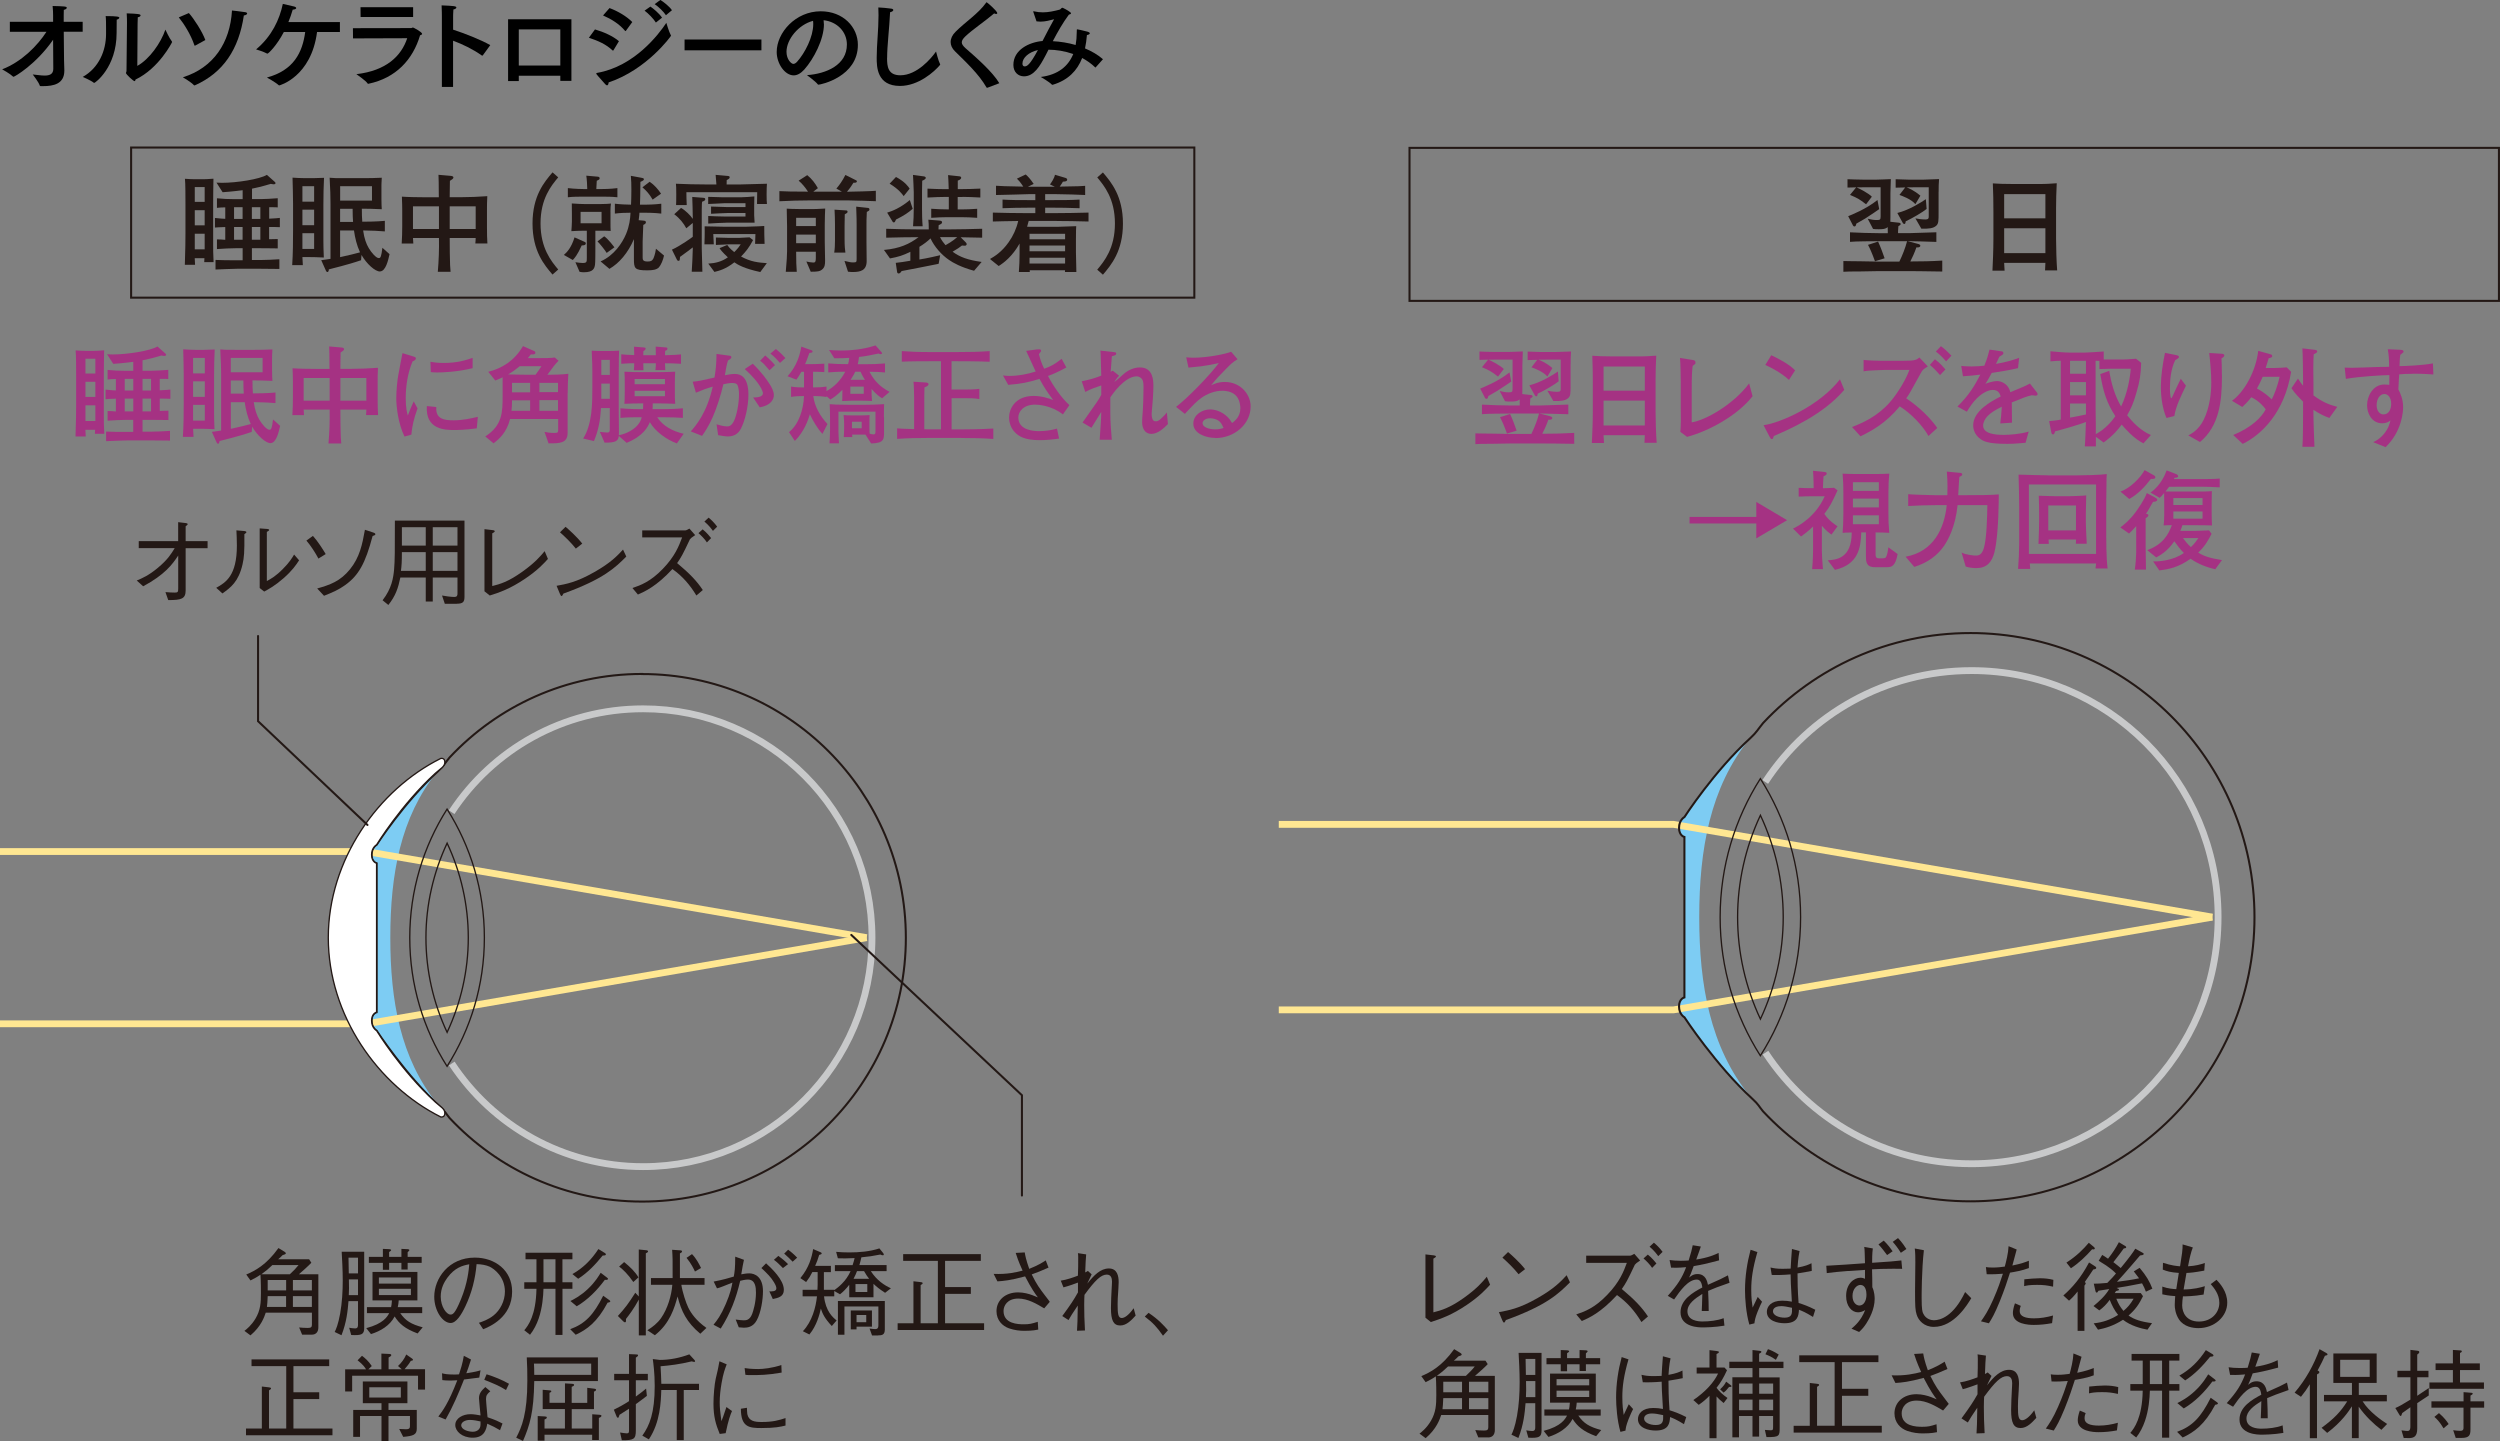 <?xml version="1.0" encoding="UTF-8"?><svg id="_レイヤー_2" xmlns="http://www.w3.org/2000/svg" viewBox="0 0 520.73 300.16"><rect x="0" y="0" width="520.73" height="300.16" fill="#808080" stroke="none"/><g id="_デザイン"><path d="m78.44,175.96s-1.04.55-1.04,2.09,1.04,1.77,1.04,1.77v31.02s-1.04.23-1.04,1.76,1.04,2.08,1.04,2.08c0,0,5.1,8.36,12.24,14.89.14.13.26.22.39.33-7.66-9.44-9.77-21.47-9.77-34.58s2.11-25.12,9.76-34.57c-.13.11-.25.2-.38.32-7.14,6.54-12.24,14.89-12.24,14.89" style="fill:#7dccf3;"/><polyline points="0 177.37 76.32 177.37 180.52 195.31" style="fill:none; stroke:#ffe792; stroke-width:1.42px;"/><polyline points="0 213.25 76.32 213.25 180.52 195.31" style="fill:none; stroke:#ffe792; stroke-width:1.42px;"/><path d="m133.74,140.38c-15.82,0-30.06,6.69-40.09,17.39-.93,1.13-1.3,1.84-2.42,2.87-7.14,6.53-12.79,15.32-12.79,15.32,0,0-1.04.56-1.04,2.09s1.04,1.77,1.04,1.77v31.02s-1.04.24-1.04,1.76,1.04,2.09,1.04,2.09c0,0,6.09,9.32,13.23,15.85,1.12,1.03,1.17,1.36,1.98,2.34,10.02,10.7,24.27,17.4,40.09,17.4,30.34,0,54.94-24.6,54.94-54.94s-24.6-54.94-54.94-54.94Z" style="fill:none; stroke:#231815; stroke-width:.43px;"/><path d="m94.07,169.17c8.52-12.98,23.2-21.53,39.88-21.53,26.33,0,47.68,21.35,47.68,47.68s-21.35,47.68-47.68,47.68c-16.66,0-31.33-8.54-39.85-21.48" style="fill:none; stroke:#c8c9ca; stroke-width:1.42px;"/><path d="m93.12,168.53c-4.92,7.75-7.77,16.93-7.77,26.79s2.85,19.04,7.77,26.79c4.92-7.75,7.77-16.93,7.77-26.79,0-9.86-2.86-19.04-7.77-26.79" style="fill:none;"/><path d="m93.12,168.53c-4.92,7.75-7.77,16.93-7.77,26.79s2.85,19.04,7.77,26.79c4.92-7.75,7.77-16.93,7.77-26.79,0-9.86-2.86-19.04-7.77-26.79Z" style="fill:none; stroke:#231815; stroke-width:.28px;"/><path d="m88.72,195.32c0,6.86,1.53,13.56,4.41,19.71,2.87-6.15,4.41-12.85,4.41-19.71s-1.53-13.55-4.41-19.7c-2.87,6.15-4.41,12.85-4.41,19.7" style="fill:none;"/><path d="m88.72,195.32c0,6.86,1.53,13.56,4.41,19.71,2.87-6.15,4.41-12.85,4.41-19.71s-1.53-13.55-4.41-19.7c-2.87,6.15-4.41,12.85-4.41,19.7Z" style="fill:none; stroke:#231815; stroke-width:.28px;"/><path d="m350.86,170.19s-1.12.59-1.12,2.25,1.12,1.9,1.12,1.9v33.41s-1.12.25-1.12,1.9,1.12,2.24,1.12,2.24c0,0,5.49,9,13.18,16.04.15.14.28.24.42.36-8.25-10.17-10.52-23.12-10.52-37.24s2.27-27.06,10.52-37.24c-.14.12-.27.22-.41.35-7.69,7.05-13.18,16.04-13.18,16.04" style="fill:#7dccf3;"/><path d="m19.77,90.33c.02-.22.02-.33.04-.8h-2.02l.07,1.38h-2.13c.11-3.62.13-4.75.13-6.61v-5.9c0-1.06,0-4.72-.11-5.41,1.15.07,1.46.09,2.17.09h1.6c.58,0,.89-.02,2.17-.11-.02.67-.04,1.29-.04,2.4,0,.42-.02,2.24-.02,2.62v8.83c0,1.29,0,1.38.09,3.53,0,0-1.95,0-1.95,0Zm.09-15.61h-2.06v3.08h2.06v-3.08Zm0,4.81h-2.06v3.15h2.06v-3.15Zm0,4.9h-2.06v3.26h2.06v-3.26Zm13.42-1.4v2.55c.4-.02,1.48-.02,1.8-.04v1.95c-.35-.02-.55-.02-1.55-.02-.42,0-2.24-.02-2.6-.02h-1.24v2.46h1.82c1.02,0,2.91-.09,3.9-.16v2.02c-.49,0-3.68-.04-4.04-.04h-4.72c-.71,0-3.9.13-4.55.16v-2c1.31.07,2.79.07,4.1.07h1.55v-2.51h-1.33c-.73,0-3.17.09-4.01.18v-2.02c.49,0,1.24.04,1.73.09v-2.66c-1.44.04-1.55.07-2.15.11v-2c1.27.13,1.78.18,2.15.18v-2.39c-.84.02-1.24.04-1.73.11v-2c1.58.13,2,.18,3.55.18h1.8v-1.86c-.38.04-1.98.27-4.17.42l-1.29-2c.31.02.64.04,1.18.04,3.02,0,7.83-.75,9.32-1.66l1.64,1.46c.13.11.16.2.16.27,0,.18-.22.24-.4.24s-.42-.07-.58-.09c-1.64.49-2.62.75-3.93,1v2.17h1.88c.49,0,2.31-.07,3.48-.18v1.91c-.35-.02-.53-.04-1.29-.04h-.49v2.39c1.4-.07,1.58-.09,2.22-.16v1.93c-.49-.04-1.67-.04-2.22-.04Zm-5.52-4.12h-1.78v2.44h1.78v-2.44Zm0,4.12h-1.78v2.66h1.78v-2.66Zm3.7-4.12h-1.77v2.44h1.77v-2.44Zm0,4.12h-1.77v2.66h1.77v-2.66Z" style="fill:#a53283;"/><path d="m44.59,78.25v7.76c0,1.18.02,1.44.09,3.39-1.53-.07-2.02-.09-2.97-.09h-1.49c.04.71.04.82.09,1.68h-2.22c.16-2.42.18-4.84.18-7.25v-5.52c0-1.58-.07-3.9-.11-5.46.47.04,1.71.11,2.55.11h1.75c.2,0,1.93-.07,2.26-.07-.09,1.51-.13,3.91-.13,5.44Zm-1.93-3.7h-2.44v3.22h2.44v-3.22Zm0,4.88h-2.44v3.24h2.44v-3.24Zm0,4.9h-2.44v3.28h2.44v-3.28Zm13.7,7.98c-1,0-2.75-1.55-3.84-3.44l-.09,1.09c-1.11.38-2.66.89-6.72,1.91,0,.16-.02.55-.31.55-.13,0-.24-.16-.29-.27l-.98-2.2c.51-.07.95-.11,1.93-.27v-11.6c0-1.62-.04-2.55-.18-5.3.95.09,1.11.09,3.59.09h3.26c1.04,0,3.02-.02,4.01-.09-.07,1.02-.07,1.75-.07,1.84v2.57c0,1.04.04,1.57.07,2.15-1.84-.07-2.57-.11-4.15-.11,0,1.11.02,1.91.09,2.71,1,0,2.97-.02,4.7-.18v2.2c-1.49-.13-2.35-.15-4.52-.2.22,1.66.67,2.84,1.18,3.7.51.87,1.51,2.06,2.08,2.06.38,0,.53-.33.75-2.15l1.48,1.33c-.27,1.2-.78,3.6-2.02,3.6Zm-1.66-17.76h-6.63v2.99h6.63v-2.99Zm-4.01,4.7h-2.62v2.73h2.71c-.07-.95-.07-1.13-.09-2.73Zm.27,4.52h-2.88v5.55c1.88-.4,3.15-.73,4.15-1-.69-1.49-1.04-3.02-1.26-4.55Z" style="fill:#a53283;"/><path d="m76.24,86.47c.04-.6.07-.75.07-1.15h-5.41c0,.51.02,2.71.02,3.15.04,2.46.07,2.88.16,3.9h-2.66c.2-2.35.29-4.7.24-7.05h-5.41c.02.29.04.71.07,1.15h-2.42c.07-.95.11-2.55.11-3.55v-3.42c0-.29-.02-1.84-.07-2.79,1.06.09,3.7.13,4.81.13h2.88c-.02-3.19-.02-3.55-.07-4.68l2.53.22c.22.02.58.07.58.35,0,.24-.33.44-.73.69,0,.49-.04,2.62-.04,3.06v.35h2.22c1.86,0,3.75-.09,5.61-.22-.07,1.04-.07,2.11-.07,3.17v3.06c0,1.64.02,2.62.09,3.62h-2.51Zm-7.58-7.74h-5.41v4.72h5.41s0-4.72,0-4.72Zm7.65,0h-5.41v4.72h5.41v-4.72Z" style="fill:#a53283;"/><path d="m85.69,90.53l-1.44.4c-1.33-2.75-1.71-6.25-1.71-8.01,0-1.53.24-3.84.4-4.68.18-.95.73-3.95.89-4.68l2.26.69c.35.11.53.18.53.4,0,.31-.33.47-.69.64-1,2.35-1.42,5.1-1.42,7.67,0,2.04.29,3.11.44,3.59.42-1.11.67-1.73,1.22-2.95l.8,1.46c-.8,2.22-1.11,3.66-1.29,5.46Zm13.62-1.31c-2.42.33-4.1.35-4.66.35-1.84,0-6.08-.02-5.74-4.99l1.97.2c-.2,2.51,1.66,2.77,3.59,2.77s3.66-.4,5.06-.73l-.22,2.39Zm-8.27-11.64c-.42,0-.73-.02-1.31-.07l-.07-2.15c.66.11,1.48.24,2.7.24,2.88,0,4.59-.55,6.08-1.06v2.15c-3.39.82-6.34.89-7.41.89Z" style="fill:#a53283;"/><path d="m118.23,81.86v8.29c0,2.2-1.66,2.2-3.97,2.2l-.84-2.39c.38.07,1.09.22,2.02.22.76,0,.82-.11.82-.73v-2.17h-10.02c-.69,2.82-2.35,4.24-3.44,5.06l-1.73-1.44c3.62-2.29,3.62-5.12,3.62-8.52v-3.79c-.36.18-.71.35-1.53.67l-1.46-1.82c2.88-.71,5.48-2.33,7.23-5.35l2.39,1.06c.11.04.2.2.2.33,0,.42-.69.35-.95.33-.31.4-.44.55-.62.78h2.46c1.2,0,2.37,0,3.15-.13l.78.69c-.78.78-.95,1.04-2.33,2.91,1.4,0,2.99-.04,4.37-.2-.09,1.04-.13,2.95-.13,4.01Zm-9.96-5.59c-.87.71-1.55,1.2-2.42,1.71.93.02,2.15.07,3.62.07h2.08c.6-.8.91-1.26,1.22-1.77h-4.5Zm2.15,7.12h-3.77c0,.95-.04,1.53-.11,2.17h3.88v-2.17h0Zm0-3.64h-3.77v1.97h3.77v-1.97Zm5.81,0h-3.88v1.93h3.88v-1.93Zm0,3.59h-3.88v2.22h3.88v-2.22Z" style="fill:#a53283;"/><path d="m140.97,92.35c-2.04-.73-4.48-2.44-5.61-4.41-.42,1-1.4,2.91-4.84,4.3l-1.62-1.44c-.13,1.06-.64,1.42-2.97,1.4l-.98-2.24c.35.04,1.24.13,1.55.13.49,0,.51-.29.51-.75v-4.35h-1.82c-.18,2.79-.58,4.75-1.48,6.88l-2.24-.53c1.91-3.02,1.91-7.41,1.91-10.49v-3.57c0-.67,0-1.33-.13-4.24,1.07.04,1.35.07,2.02.07h1.44c.75,0,1.2-.02,2.24-.07-.02.89-.07,1.64-.07,4.75v8.1c0,.75.07,4.46.02,4.77.89-.2,1.58-.44,2.35-.87,1.88-1.04,2.29-2.37,2.42-2.88h-.4c-2.73,0-3.26.07-4.04.13v-2c1.66.18,3.86.18,4.04.18h.67c.04-.67.04-.89.04-1.2h-.44c-1.06,0-2.33.04-3.48.09.04-.58.07-1.02.07-2.39v-1.91c0-1.06,0-1.6-.07-2.39,1.6.07,2.42.09,3.48.09h3.62c1.08,0,2.33-.04,3.48-.09-.04.6-.07,1.04-.07,2.39v1.91c0,1.09,0,1.62.07,2.39-1.6-.04-2.39-.09-3.48-.09h-1.2c0,.73-.02.91-.04,1.2h2.11c1.4,0,2.81-.04,4.21-.18v2c-1.13-.07-2.2-.13-4.21-.13h-1.13c1.2,1.88,3.3,2.93,5.5,3.44l-1.42,2.02Zm-13.95-17.39h-1.77v3.13h1.77v-3.13Zm0,4.94h-1.77v3.17h1.77v-3.17Zm11.49-4.24c0,.09.02.64.07,1.44h-2.06c.07-.55.09-1.09.09-1.44h-2.62c0,.35.02.62.04,1.46h-2c.07-.67.07-1.04.07-1.46-.24,0-1.46,0-2.7.11v-1.97c.64.07,1.24.11,2.7.16-.02-.33-.04-1.51-.04-1.75l2.04.16c.22.02.38.04.38.24,0,.29-.31.44-.47.51-.02.47-.02.58-.02.87h2.62c0-.44-.04-1.51-.04-1.8l2.17.18c.13,0,.29.07.29.27,0,.27-.29.38-.49.44,0,.13-.02.78-.02.91,1.91-.04,2.66-.11,3.33-.18v1.97c-1.11-.09-2.17-.11-3.33-.11Zm0,3.28h-6.32v1.09h6.32v-1.09Zm0,2.46h-6.32v1.13h6.32v-1.13Z" style="fill:#a53283;"/><path d="m154.39,89.18c-.37.71-1.06,1.73-2.77,1.73-.53,0-1.42-.16-2.04-.27l-.33-2.26c.47.13,1.46.44,2.18.44.44,0,.93-.09,1.48-1.2.48-1.02,1.02-3.39,1.02-5.5,0-.95-.18-1.82-.44-2.08-.22-.22-.71-.27-.91-.27-.58,0-1.2.11-1.91.27-.51,2.24-1.44,5.1-2.22,6.85-.87,1.95-1.68,3.13-2.22,3.9l-2.35-.93c1.07-1.22,3.35-3.84,4.57-9.32-1.28.35-2.08.67-3.5,1.26l-.67-2.29c1.35-.13,1.91-.27,4.54-.87.24-1.42.4-2.71.42-4.92l2.79.38c.18.02.31.16.31.29,0,.29-.44.55-.71.71-.27.8-.44,1.82-.64,3.06.71-.13,1.35-.27,2.06-.27,2.17,0,2.84,1.97,2.84,4.3,0,2.55-.76,5.57-1.51,6.96Zm3.86-4.33l-1.38-2.06c.49,0,2.04.02,2.04-.89,0-.4-.66-2.24-3.79-5.03l1.68-1.11c1.86,1.8,2.95,3.37,3.46,4.17.44.67.93,1.55.93,2.39,0,.8-.55,2.11-2.94,2.53Zm2.02-7.72c-.24-.29-.98-1.13-1.13-1.29-.38-.38-.6-.53-.82-.69l1.07-1.11c1,.84,1.86,1.77,2.04,2l-1.15,1.09Zm2.2-1.53c-.62-.71-1.22-1.35-2-1.95l1.13-.95c.78.58,1.84,1.68,1.99,1.88l-1.13,1.02Z" style="fill:#a53283;"/><path d="m183.74,82.97c-.53-.33-1.27-.86-2.2-1.95v.49c0,.42,0,.91.09,2.02-.84-.04-1.15-.07-1.93-.07h-2.35c-.16,0-1.44.04-1.93.07.02-.38.04-.55.04-1.82v-.51c-1.2,1.22-1.91,1.66-2.51,2.02l-.8-.71v.18c-.89-.15-1.84-.2-2.75-.2.27,2.22,1.44,4.19,2.95,5.83l-1.04,2.06c-1.15-1.26-1.95-2.71-2.62-4.08-.31,1-1.11,3.53-3.13,5.55l-1.22-1.84c2.02-1.6,3.02-4.66,3.13-7.52-.91,0-1.82.04-2.7.18v-2.15c.91.16,1.84.18,2.7.18v-3.26h-.55c-.47.86-.82,1.33-1.04,1.64l-1.84-.71c2.02-2.24,2.59-4.55,2.86-6.17l2.11.75c.09.02.24.11.24.27,0,.24-.33.27-.67.31-.47,1.38-.8,2.13-.89,2.31h1.64c.33,0,1.22-.02,2.37-.09v1.75c-.76-.04-1.6-.07-2.35-.07v3.26h.31c.64,0,1.55-.02,2.49-.18v.95c1.35-.73,2.88-2.02,3.9-4.04-1.8,0-2.93.11-3.53.15v-1.88c1.4.11,2.22.16,4.13.16.09-.31.17-.69.24-1.31-1.08.07-1.31.07-3.1.09l-1.11-1.73c.51.04,1.33.11,2.53.11,3.15,0,5.64-.55,7.16-1.06l1.22,1.38c.11.13.13.2.13.24,0,.13-.13.2-.27.2s-.24-.04-.48-.13c-1.51.33-2.59.55-4.04.71-.11.89-.22,1.29-.27,1.51h1.73c1.48,0,2.33-.04,3.95-.16v1.88c-1.26-.11-1.42-.11-3.24-.15,1.02,1.95,2.29,3.19,4.19,4.19l-1.57,1.35Zm.4,3.9v3.13c0,1.49,0,2.31-2.69,2.37l-1.18-1.84h-2.78c0,.11.03.16.04.51h-1.78c.04-.73.07-1.11.07-1.66v-1.33c0-.22-.02-.8-.11-1.6.58.07.88.07,1.8.07h1.71c.78,0,1.04,0,1.91-.07-.03.4-.03,1-.03,1.38v1.31c0,.64.03.93.04,1.18.22.07.49.16.75.16.47,0,.47-.2.47-.91v-3.82h-7.72v3.88s.02,1.46.11,2.71h-1.97c.04-.62.11-2.09.11-2.71v-2.06c0-.82-.02-2.64-.07-3.39.75.07,1.55.13,3.84.13h3.48c1.53,0,2.29-.04,4.01-.13-.02.66-.04,1.28-.04,2.7Zm-4.23-6.34h-2.79v1.49h2.79v-1.49Zm-.67-3.1h-1.11c-.13.29-.33.73-.95,1.68h2.97c-.11-.18-.54-.84-.91-1.68Zm.24,10.42h-2.02v1.35h2.02v-1.35Z" style="fill:#a53283;"/><path d="m200.24,91.22h-6.79c-2.2,0-4.39.04-6.59.2v-2.2c.69.07,1.04.07,1.48.09.33.02,1.78.07,2.06.07v-6.65c0-.75-.04-2.55-.13-3.22l2.57.16c.18,0,.56.09.56.33,0,.38-.49.55-.84.69-.04.47-.04,2.93-.04,3.55v5.17c.6.02.67.02.93.02h2.55v-14.19h-2.26c-.75,0-4.17,0-5.9.09v-2.2c1.64.11,3.09.2,5.9.2h5.5c3.06,0,4.59-.04,6.9-.2v2.22c-2.13-.11-6.76-.11-6.9-.11h-1.04v5.9h2.62c.47,0,2.31,0,3.17-.15v2.13c-.95-.18-2.06-.18-3.1-.18h-2.68v6.5h2.04c.67,0,4.06-.02,6.65-.18v2.17c-2.19-.16-4.43-.2-6.65-.2Z" style="fill:#a53283;"/><path d="m221.4,86.32c-2.42-1.91-5.24-2.04-5.79-2.04-2.51,0-3.5,1.53-3.5,2.66,0,2.86,3.62,2.86,4.37,2.86,1.24,0,2.48-.18,3.68-.53l.44,2.08c-1.35.2-2.7.33-4.06.33-3.02,0-4.34-.75-5.21-1.71-.8-.84-1.15-2-1.15-3.02,0-1.68,1.18-4.48,5.12-4.48,1.71,0,3.13.51,4.06.84-1-1.33-1.88-2.59-2.84-4.39-2.35.73-3.86,1.04-6.52,1.24l-1.09-1.95c.69.07.98.09,1.33.09,1.86,0,3.7-.35,5.48-.91-.33-.67-1.68-3.68-1.98-4.3l2.22-.31c.07,0,.55-.02.6-.02.2,0,.29.2.29.33s-.07.2-.16.29c-.11.13-.24.35-.29.4.31,1.2.56,1.91,1.09,3.02,1.13-.4,2.06-.8,3.64-2.06l.98,1.8c-1.88,1.02-2.8,1.4-3.82,1.77,1.02,1.97,2.71,4.48,4.46,6.08l-1.36,1.93Z" style="fill:#a53283;"/><path d="m239.92,90.38c-1.78,0-2.02-1.64-2.02-2.42,0-.51,0-.73.16-2.77.02-.33.13-2.82.13-4.5,0-1.02-.07-1.69-.71-2.08-.16-.11-.42-.22-.73-.22-2.48,0-5.08,3.77-5.48,4.37v3.26c0,1.95.18,4.1.31,5.57h-2.53c.07-.89.33-4.37.33-5.79-.33.51-1.75,2.82-2.04,3.3l-1.86-1.09c3.24-4.57,3.3-4.66,3.9-5.77v-1.95c-1.11.38-2.2.73-3.33,1.35l-.73-2.22c1.91-.4,2.95-.73,4.06-1.18-.07-1.86-.04-2.06-.11-4.08,0-.38-.04-.95-.07-1.13l2.99.33c.22.02.31.13.31.29,0,.31-.27.38-.91.55q-.11,1.15-.24,3.24c.07-.04.16-.09.42-.24l1.33,1.06c-.58.6-.8,1-1,1.31.33-.22.49-.38,2.02-1.73.82-.71,2.06-1.31,3.3-1.31,2.82,0,2.82,2.84,2.82,3.9,0,1.46-.18,3.57-.2,3.79-.02.31-.16,1.66-.16,1.93,0,.35,0,1.6.78,1.6.29,0,.56,0,1.11-.49.62-.55.98-.98,1.28-1.35l.22,2.42c-.8.84-2.15,2.04-3.37,2.04Z" style="fill:#a53283;"/><path d="m253.17,91.22c-1.91,0-4.61-.87-4.61-2.99,0-1.82,1.82-2.95,3.5-2.95,1.02,0,2.31.4,3.42,1.38.6.53.89,1.02,1.15,1.46.55-.42,1.73-1.31,1.73-3.1,0-.31-.07-1.8-.98-2.68-.89-.86-2.2-.95-2.77-.95-1.58,0-3.15.62-4.37,1.49-.98.69-1.73,1.49-3.44,3.33l-1.84-1.46c2.17-1.62,6.83-6.34,8.91-9.12-1.46.31-2.17.47-3.68.67-.42.04-2.26.22-2.64.27l-.47-2.15c.38.04.78.09,1.46.09,2.95,0,6.68-.75,7.9-1.24l1.33,1.55c-1.06.67-1.31.91-2.46,2.08-1.55,1.58-1.82,1.86-3.04,3.35.62-.29,1.48-.69,2.84-.69,3.26,0,5.39,2.55,5.39,5.1,0,3.66-3.35,6.59-7.34,6.59Zm.8-3.48c-.44-.38-1.24-.62-1.91-.62-1.11,0-1.58.62-1.58,1.02,0,.84,1.33,1.29,2.62,1.29.88,0,1.35-.15,1.75-.29-.2-.44-.42-1-.89-1.4Z" style="fill:#a53283;"/><path d="m323.25,92.39c-.77-.02-1.22-.02-2.06-.02h-6.49c-.61,0-3.3.07-3.84.07-2.21,0-2.74.02-3.55.07v-2.24c1.31.02,1.97.05,3.41.05.61,0,3.32.07,3.86.07h4.39c.66-1.36,1.22-2.78,1.6-4.25h-5.97c-1.08,0-4.91.02-5.92.13v-1.99c1.7.09,4.34.18,6.04.18h1.83v-.43c0-.34-.02-.41-.02-.84-.47.45-1.22.45-1.92.45-.61,0-.84-.02-1.13-.07l-1.11-2.12c.81.18,1.18.27,1.9.27.63,0,.79-.07.79-.72v-6.1h-2.94c-.34,0-1.79.02-2.08.02.59.23,2.56,1.26,3.19,1.94l-1.2,1.58c-1.49-1.13-1.74-1.27-3.35-1.95l1.29-1.58c-1.2.05-1.33.05-1.81.05v-1.74c.52.03,2.26.09,3.26.09h2.76c.97,0,2.06-.09,3.01-.11-.02.52-.09,2.28-.09,2.87v5.06c0,.34,0,.7-.02.95l1.81.2s.34.03.34.27c0,.18-.13.27-.47.45-.02.16-.07.9-.07,1.02v.43h2.42c.18,0,4.32-.14,5.56-.18v2.01c-.79-.04-5.36-.16-6.01-.16l2.08.54c.32.09.59.16.59.43,0,.03-.02.43-.81.32-.45,1.26-.79,1.97-1.27,2.94h.16c2.06,0,4.27-.05,6.49-.18v2.28c-.74,0-3.98-.07-4.63-.07Zm-9.65-12.12c-1.63,1.11-1.81,1.22-3.59,2.22-.09.41-.16.59-.41.59-.11,0-.2-.05-.29-.2l-1-1.94c.61-.25,3.71-1.45,6.11-3.37l.36,1.9c-.25.18-.77.54-1.17.81Zm.29,10.04c-.65-1.81-1.04-2.62-1.45-3.41l2.1-.68c.45.95,1.13,2.76,1.36,3.48l-2.01.61Zm13.25-14.4v4.27c0,1.72.02,2.33-.54,2.78-.61.5-1.45.61-3.05.57l-1.24-2.15c.32.07,1.22.23,2.06.23.7,0,.72-.27.72-.65v-6.06h-2.78c-.29,0-1.58.05-1.83.02.27.12,1.54.59,2.87,1.74l-1.04,1.77c-.93-1.09-2.76-1.72-3.32-1.92l1.2-1.56c-.52,0-1.56.02-1.99.05v-1.77c.93.02,2.19.09,2.8.09h2.94c.52,0,2.83-.09,3.3-.11-.07.85-.09,1.56-.09,2.71Zm-6.85,6.1c-.02.2-.05.54-.27.54-.05,0-.2,0-.34-.23l-1.13-2.06c2.51-.63,4.97-2.21,5.95-2.87l.16,2.03c-.79.66-3.07,1.99-4.36,2.58Z" style="fill:#a53283;"/><path d="m342.53,92.23c.02-.72.05-.93.07-1.58h-8.59c.02.27.09,1.4.09,1.62h-2.53c.07-1.42.2-4.22.2-6.55v-5.7c0-1.88-.02-4.05-.11-5.92.95.07,2.31.14,4.39.14h4.91c2.24,0,2.49-.07,4.02-.16-.09,1.61-.14,3.68-.14,5.31v6.19c0,1.7.09,5.02.23,6.65h-2.53Zm.07-15.89h-8.59v5.04h8.59v-5.04Zm0,7.1h-8.59v5.18h8.59v-5.18Z" style="fill:#a53283;"/><path d="m351.4,90.99l-1.4-1.04c.04-.52.09-.9.11-2.24,0-.41-.02-2.12-.02-2.48v-5.52c0-1.09-.05-4.18-.16-5.15l2.6.41c.32.05.63.11.63.57,0,.25-.07.29-.59.68-.13,1.15-.2,1.58-.2,5.42v6.33c2.92-.43,8.75-3.78,11.96-8.11l.72,2.67c-3.14,4-9.06,7.25-13.65,8.47Z" style="fill:#a53283;"/><path d="m369.49,90.81c-.05.09-.16.45-.2.52-.05.09-.14.13-.25.13-.16,0-.23-.09-.48-.54l-1.22-2.35c3.48-.48,11.62-4.02,15.91-9.56l.9,2.19c-4.43,5.22-11.55,8.27-14.67,9.61Zm3.14-11.67c-1.49-1.42-3.82-2.64-4.93-3.12l1.24-2.03c3.37,1.61,4.39,2.58,4.97,3.15l-1.29,2.01Z" style="fill:#a53283;"/><path d="m401.68,90.81c-1.13-2.08-3.55-4.63-5.97-6.17-2.94,3.51-5.65,4.99-8.18,6.24l-1.77-1.94c2.13-.81,5.27-2.17,7.91-5.18,1-1.13,3.03-3.98,4.05-6.71h-5.06c-.5,0-3.66.13-4.11.23-.14.03-.25.05-.38.07v-2.38c.79.11,2.87.18,3.71.18h4.52c2.51,0,2.78-.18,3.39-.68l1.76,1.85c-.97.63-1.08.7-1.38,1.25-2.35,4.27-2.46,4.48-3.12,5.4,2.83,1.88,5.15,4.25,6.47,6.17l-1.83,1.67Zm2.42-12.68c-.93-1.04-1.15-1.29-2.13-2.12l1.06-1.18c.32.27.97.77,1.31,1.15.68.77.77.84.88.97l-1.13,1.18Zm1.27-2.85c-.32-.36-1.11-1.29-2.15-2.06l1.06-1.11c.77.57,1.29,1.04,2.19,1.97l-1.11,1.19Z" style="fill:#a53283;"/><path d="m424.06,82.42c-.11,0-.61-.07-.86-.09-1.2.29-1.31.34-4.16,1.49.02.65.02,3.64.04,4.22l-2.44.16c.09-.72.23-1.83.32-3.48-1.4.7-2.24,1.2-2.99,1.97-.52.54-.9,1.33-.9,1.94,0,1.74,2.51,1.95,4.36,1.95,1.18,0,3.44-.18,5.13-.68l-.65,2.33c-.18,0-.34.02-1.67.13-.52.05-1.15.09-2.12.09-4.14,0-5.09-.54-5.92-1.26-.77-.66-1.2-1.61-1.2-2.6,0-2.94,3.66-4.99,5.74-6.01-.2-.59-.48-1.36-1.67-1.36s-2.51.97-3.23,1.67c-.97.95-1.65,2.01-2.15,2.87l-1.97-1.08c2.38-2.35,3.55-4.27,4.77-6.65-1.58.18-2.26.27-3.62.34l-.36-2.15c.61.05,1.22.11,2.12.11,1.13,0,1.97-.09,2.69-.16.63-1.56.84-2.39,1.08-3.35l2.51.36c.2.02.38.13.38.36,0,.25-.05.27-.84.77-.36.74-.45.97-.7,1.49,2.19-.39,3.46-.77,4.82-1.27l-.23,2.15c-1.26.32-4.09.81-5.49,1-.54,1.06-.9,1.65-1.29,2.26.45-.18,1.61-.57,2.42-.57s2.01.5,2.55,1.7c.09.2.16.45.2.63,2.94-1.22,3.05-1.26,4.09-1.81l1.47,1.88c.09.11.12.23.12.32,0,.18-.14.32-.36.32Z" style="fill:#a53283;"/><path d="m446.47,92.35c-2.02-.97-3.87-3.12-4.54-3.91-.75,1.02-1.65,2.17-3.76,3.73l-1.61-1.18v1.99h-2.31c.07-.47.23-4.77.23-5.09-1.47.61-5.85,1.83-6.42,1.95-.13.45-.2.65-.43.65-.18,0-.32-.16-.38-.5l-.43-2.28c.54-.02,2.03-.2,2.42-.32v-12.25c-.16,0-1.77.07-2.15.13v-2.1c.95.09,2.99.27,3.91.27h3.26c.23,0,2.74-.12,3.93-.23v1.67h3.69c.63,0,1.06,0,3.05-.16l1.06.86c-.09,2.44-.25,3.69-1.02,6.31-.63,2.17-1,2.98-1.9,4.61,1.04,1.31,2.76,3.21,4.95,4.11l-1.55,1.73Zm-11.98-17.2h-3.32v2.69h3.32v-2.69Zm0,4.43h-3.32v2.76h3.32v-2.76Zm0,4.48h-3.32v2.92c.65-.07,2.58-.5,3.32-.65v-2.26Zm5.45-7.26c-.48,0-2.19.05-2.65.07v-1.7c-.16,0-.2,0-.79-.02v9.95l.04,3.44v1.88c.18-.09,2.31-1.15,4.07-3.73-1.78-2.78-2.49-4.91-3.14-8.77l1.87-.68c.41,2.6,1.13,5.13,2.47,7.42,1.33-2.76,1.87-6.01,2.01-7.85h-3.89Z" style="fill:#a53283;"/><path d="m452.91,86.65l-1.65.41c-.86-2.01-1.17-4.38-1.17-6.58,0-2.03.36-4.59.86-6.99l2.46.5c.18.05.45.12.45.36,0,.2-.27.38-.79.68-.86,1.83-1.09,3.89-1.09,5.9,0,.74.09,2.01.27,2.01.09,0,.11-.05.29-.43.23-.48,1.56-3.4,1.7-3.62l1.08,1.45c-.99,2.04-2.1,4.25-2.42,6.31Zm9.81-12c.02.61.09,2.06.09,3.86,0,5.11-.57,10.24-4.57,13.56l-2.44-1.38c.61-.32,2.12-1.08,3.21-3.25,1.33-2.71,1.58-5.79,1.58-7.75s-.2-4.13-.43-6.17l2.58.16c.2.02.57.05.57.36,0,.27-.36.47-.59.61Z" style="fill:#a53283;"/><path d="m467.14,92.46l-1.99-1.85c4.02-1.65,6.01-3.84,6.78-5.36-.38-.5-1.36-1.74-3.01-2.51-.43.59-.95,1.18-1.87,2.03l-2.15-1.29c2.58-1.83,4.97-6.13,5.47-10.4l2.53.7c.16.05.38.11.38.38,0,.25-.07.27-.74.48,0,0-.41,1.33-.61,2.01h1.81c.73,0,1.77-.07,2.58-.13l.9.93c-1.38,8.5-6.18,13.11-10.09,15.01Zm4.16-13.97c-.41.93-.73,1.63-1.2,2.44,1.56.79,2.62,1.81,3.08,2.26.34-.57,1.25-2.74,1.63-4.7h-3.5Zm13.88,8.57c-1.08-.41-2.02-.84-3.32-1.7,0,1.33.05,2.94.09,4.21.02.38.13,3.5.13,3.5h-2.51c.14-1.36.14-6.33.14-7.96v-1.45c-.45-.45-1.7-1.67-2.42-2.8l1.36-2.01c.41.64.65,1,1.06,1.49v-1.02c0-1.45-.05-5.34-.14-6.76l2.51.29c.45.05.57.18.57.34,0,.23-.07.27-.72.61-.07.68-.07,1.69-.09,2.94,0,.43.03,2.35.03,2.74v2.87c1.87,1.4,3.37,1.99,4.97,2.39l-1.65,2.31Z" style="fill:#a53283;"/><path d="m502.61,77.86c-1.45,0-1.99.05-2.87.11-.05.5-.16,2.69-.18,3.14.41.81.99,1.97.99,3.73,0,.84-.23,5.04-3.66,8.3l-2.58-1.04c.56-.27,1.33-.65,2.15-1.61,1.02-1.18,1.27-2.19,1.45-2.89-.41.27-.86.57-1.71.57-2.19,0-3.16-2.08-3.16-3.76,0-1.92,1.26-4.32,3.57-4.32.41,0,.9.05,1.06.07.02-.61.02-.75.02-2.03-1.61.02-6.29.29-9.06.79l-.25-2.35c.61.02.77.04,1.45.04.81,0,4.39-.13,5.11-.16,1.02-.02,1.58-.02,2.69-.05,0-.99-.02-2.28-.27-3.66l2.42.11c.36.02.86.02.86.38,0,.16-.16.27-.23.32-.23.18-.25.2-.45.36-.09.59-.11.77-.16,2.35,1.02,0,4.93-.16,6.96-.57l.09,2.31c-2.01-.16-3.73-.16-4.23-.16Zm-5.97,4.21c-.95,0-1.61,1.06-1.61,2.33,0,1.45.9,1.92,1.36,1.92,1.45,0,1.67-1.47,1.67-2.24,0-1.29-.67-2.01-1.42-2.01Z" style="fill:#a53283;"/><path d="m365.82,112.15v-3.12h-13.9v-1.36h13.9v-3.12l6.42,3.8-6.42,3.79Z" style="fill:#a53283;"/><path d="m381.47,111.34c-.52-.36-1.15-.84-1.99-1.83v5.13c0,.93.07,2.19.23,3.91h-2.26c.18-1.74.2-3.8.2-3.93v-4.95c-.9.88-2.06,1.77-2.51,2.08l-1.67-1.65c1.15-.52,4.75-2.51,6.6-6.73h-2.44c-1.11,0-1.63,0-2.98.07v-1.83c1.06.05,1.61.07,3.12.07,0-.38,0-1.81-.13-3.62l2.26.23c.43.04.59.13.59.34,0,.29-.41.48-.66.57-.07.88-.07,1.04-.13,2.49.81-.02,1.13-.02,2.33-.09l.72.54c-1.15,2.48-1.54,3.32-2.76,4.9,1,1.47,2.31,2.28,2.76,2.58l-1.27,1.73Zm11.64,6.8h-2.6c-1.85,0-1.85-1.22-1.85-2.38v-4.86h-.97c-.11,3.19-.59,6.67-5.49,7.8l-1.49-1.99c1.78-.13,4.97-.36,4.99-5.79-1.06,0-1.49.02-1.9.07.09-1.22.16-2.24.16-4.14v-4.05c0-1.51-.02-2.38-.16-4.14.95.07,2.37.07,3.57.07h2.56c1.2,0,2.64,0,3.59-.07-.11,1.22-.18,2.24-.18,4.14v4.05c0,1.51.02,2.38.18,4.14-.81-.07-1.58-.07-2.85-.09v4.41c0,.99.23.99,1.06.99.77,0,1-.04,1.13-.29.23-.36.41-1.49.48-2.01l1.92,1.4c-.47,2.66-1.38,2.73-2.15,2.73Zm-1.76-17.7h-5.4v1.81h5.4v-1.81Zm0,3.42h-5.4v1.83h5.4v-1.83Zm0,3.48h-5.4v1.85h5.4v-1.85Z" style="fill:#a53283;"/><path d="m415.47,114.89c-.57,2.28-1.67,3.44-3.84,3.44-.52,0-1.33-.05-2.19-.32l-.86-2.92c.88.5,2.71.63,2.89.63.54,0,1.29,0,1.76-1.58.59-2.02.68-6.42.72-8.93h-6.2c-.45,4.53-1.99,7.26-2.8,8.46-1.31,1.94-3.44,3.57-6.22,4.41l-1.81-2.12c5.81-1.04,8.09-5.9,8.57-10.74h-2.24c-1.67,0-4.16.07-5.79.18v-2.46c.77.09,5.02.2,5.49.2h2.67c.09-2.74-.05-4.12-.11-4.91l2.62.25c.43.04.59.09.59.34,0,.2-.07.25-.59.52-.09.59-.2,3.26-.25,3.8h1.94c2.53,0,5.06-.02,6.51-.16,0,.63,0,8.43-.88,11.91Z" style="fill:#a53283;"/><path d="m436.48,118.41c.02-.16.09-.88.12-1.04h-13.81c.02.38.04.74.09,1.13h-2.53c.13-1.49.23-3.84.23-5.36v-7.5c0-.9-.07-5.65-.13-6.78.9.05,5.67.14,5.81.14.16.02.34.02.41.02h5.79c1.4,0,5.09-.09,6.37-.27-.05.43-.07.9-.07,2.33,0,.61-.05,3.3-.05,3.84v6.69c0,.43,0,4.75.29,6.8h-2.51Zm.11-17.5h-13.99v14.47h13.99v-14.47Zm-4.2,12.37l.03-.9h-5.72l.05.9h-2.15c.09-2.33.13-3.71.13-4.66v-1.77c0-1.2-.02-2.39-.07-3.59.48.02,2.71.09,3.23.09h3.26c.29,0,2.69-.07,3.39-.16-.02.56-.07,3.1-.07,3.61v2.17c0,.48.07,2.19.18,4.29h-2.26Zm.02-8h-5.77v5.2h5.77v-5.2Z" style="fill:#a53283;"/><path d="m448.46,104.53c-.2.29-.97,1.71-1.15,2.01-.13.2-.23.34-.32.45.36.09.5.13.5.34,0,.29-.43.54-.57.61v6.03c0,1.02.05,3.8.07,4.68h-2.33c.18-1.15.29-2.8.29-3.48v-5.58c-.81.93-1.2,1.27-1.49,1.54l-1.81-1.27c.81-.61,1.9-1.47,3.16-3.16.32-.43,1.92-2.69,2.35-4l1.77.95c.07.05.41.23.41.45,0,.36-.54.41-.88.43Zm-.45-4.77c-1.25,1.65-2.69,3.16-4.5,4.18l-1.83-1.54c1.95-.68,4.16-2.85,5.02-4.48l1.9,1.06c.34.2.34.34.34.41,0,.37-.34.37-.93.37Zm13.4,18.81c-2.62-.59-4.32-1.61-5.13-2.19-2.6,1.85-4.52,2.17-6.51,2.44l-1.29-1.88c1.13.03,4.12-.13,6.4-1.76-.84-.86-1.29-1.47-1.99-2.44-1.42,2.12-3.1,3.01-3.77,3.37l-1.87-1.52c3.25-1.15,4.45-3.32,5.13-5.2-.27,0-1.47.02-1.72.05.05-.27.13-1.11.13-2.24v-2.15c0-.36,0-2.01-.02-2.35-.38.5-.68.77-.93,1l-1.9-1.09c2.15-1.54,3.07-3.82,3.35-4.63l1.99.77c.2.09.41.23.41.45,0,.25-.24.27-.77.34-.07.16-.09.18-.11.25h5.63c1.25,0,2.71,0,3.91-.11v1.83c-1.63-.09-3.12-.13-3.91-.13h-3.96c-.52,0-1.78.02-2.67.02-.16.23-.23.29-.75.97.97,0,2.1.02,2.92.02h2.96c1.54,0,2.85,0,3.77-.09-.02.61-.04,1.72-.04,2.33v2.15c0,.9.02,1.67.07,2.67-1.54-.05-1.74-.05-3.69-.05h-2.48c-.07.27-.16.54-.43,1.18h2.94c.65,0,2.39-.09,3.05-.11l.52.72c-.61,1.18-1.29,2.51-2.78,3.91,1.25.77,2.38,1.15,4.95,1.56l-1.4,1.91Zm-2.64-14.83h-6.08v1.45h6.08v-1.45Zm0,2.8h-6.08v1.49h6.08v-1.49Zm-4.07,5.54c.45.61.9,1.2,1.65,1.88.86-.84,1.24-1.42,1.54-1.88h-3.19Z" style="fill:#a53283;"/><path d="m296.91,261.28l1.73.2c.26.02.45.1.45.24,0,.13-.06.14-.53.45v11.18c1.67-.43,3.34-.88,6.35-3.01,2.75-1.96,3.91-3.36,4.78-4.4l.69,1.65c-.88.95-2.08,2.32-4.8,4.17-3.28,2.22-5.48,2.93-7.55,3.61l-1.12-.9v-13.19h0,0Z" style="fill:#231815;"/><path d="m327.01,267.1c-2.28,2.28-4.77,4.77-13.35,7.86-.02.04-.24.53-.37.53-.16,0-.26-.24-.39-.51l-.69-1.67c2.02-.37,4.23-.75,7.98-2.89,3.54-2,4.97-3.54,6.13-4.8l.69,1.48Zm-10.71-1.69c-1-1.26-2.16-2.38-3.36-3.46l1.18-1.16c.63.53,2.36,2.06,3.54,3.56l-1.36,1.06Z" style="fill:#231815;"/><path d="m341.64,262.54c-.81.55-.87.61-1.12.9-1.57,3.34-1.87,3.85-2.71,5.05,2.67,2.22,4.17,3.81,5.45,5.72l-1.36,1.16c-1.41-2.34-3.05-4.17-5.09-5.62-3.4,3.69-5.84,4.77-7.33,5.41l-1.16-1.38c1.73-.59,3.81-1.32,6.43-4.05,2.63-2.71,3.46-4.93,4.11-6.69h-8.47v-1.49h9.12c.24,0,.65-.24.9-.39l1.22,1.39Zm1.59-1.22c.85.67,1.57,1.57,1.79,1.85l-.9.92c-.43-.69-1.24-1.49-1.79-1.97l.9-.8Zm1.26-2.48c.57.47,1.2,1.08,1.81,1.91l-.9.9c-.31-.43-.9-1.22-1.81-1.97l.9-.84Z" style="fill:#231815;"/><path d="m359.2,276.12c-1.97.35-4.19.37-4.56.37-.65,0-4.6,0-4.6-3.15,0-2.65,2.58-4.13,4.54-5.17-.08-.55-.24-1.65-1.14-1.65-1.83,0-3.48,2.34-4.74,4.15l-1.32-.75c2.07-2.32,2.97-3.72,3.83-5.98-1.77.16-2.57.13-3.14.1l-.31-1.59c.63.08,1.24.16,2.36.16.77,0,1.2-.04,1.61-.06.51-1.61.69-2.38.85-3.18l1.69.27c-.22.71-.45,1.28-.96,2.71,2.61-.41,3.85-1,4.66-1.38l.1,1.55c-2.58.69-3.77.94-5.29,1.2-.57,1.56-.71,1.87-.96,2.4.27-.24.82-.75,1.75-.75,1.73,0,2.03,1.55,2.18,2.24,2.56-1.14,3.01-1.34,4.17-1.97l.33,1.55c-2.58.91-3.11,1.1-4.46,1.69.1,2.09.1,2.61.12,4.19h-1.45c0-.18.04-.95.06-1.44.04-.84.04-1.38.06-2.12-1.57.98-3.1,2.09-3.1,3.62,0,1.95,2.24,2.12,3.12,2.12,1.4,0,3.14-.18,4.42-.69l.17,1.58Z" style="fill:#231815;"/><path d="m364.37,275.89c-.69-2.4-.9-5.37-.9-7.14,0-2.85.43-5.68,1.16-8.43l1.42.47c-1,3.48-1.28,5.66-1.28,7.82,0,1.83.14,2.71.29,3.75.16-.35.92-1.92,1.06-2.22l.9,1c-.2.43-.53,1.04-.94,2.1-.53,1.38-.57,1.79-.65,2.4l-1.06.26Zm13.25-1.59c-1.55-.96-2.22-1.22-2.91-1.49-.08,1.26-.24,2.81-3.01,2.81-1.44,0-3.68-.51-3.68-2.38,0-1.06.83-2.32,3.18-2.32.67,0,1.38.06,2.03.2-.22-3.89-.26-4.34-.26-5.68-1.49.14-3.11.16-3.93.12l-.26-1.55c.75.16,1.22.27,2.55.27.81,0,1.2-.02,1.65-.04.04-.98.16-2.73.27-4.09l1.59.43c-.3,1.38-.39,2.95-.43,3.44,1.61-.28,2.32-.61,2.91-.9l.06,1.59c-.71.14-1.49.31-2.97.53,0,1.47.02,3.54.22,6.15,1.02.33,1.97.65,3.48,1.42l-.47,1.48Zm-6.62-2.24c-1.53,0-1.71.77-1.71,1.06,0,.84,1.18,1.34,2.44,1.34,1.55,0,1.57-.86,1.53-2.06-.96-.22-1.77-.35-2.26-.35Z" style="fill:#231815;"/><path d="m390.09,260.06c-.14,1.04-.14,2.34-.14,2.97,3.58-.23,4.78-.33,6.09-.49l.16,1.75c-.59-.02-.96-.02-1.79-.02-2.04,0-3.38.06-4.48.12.02.59.08,3.2.06,3.73.45.95.49,2.06.49,2.4,0,2.24-1.18,4.27-1.73,5.13-.53.81-.87,1.18-1.51,1.79l-1.59-.69c.65-.55,1.97-1.63,2.85-3.87-.45.27-.96.47-1.49.47-1.26,0-2.48-1.24-2.48-3.4,0-2.55,1.63-3.81,2.99-3.81.41,0,.67.1.94.22v-1.85c-1.59.08-5.76.35-7.96.67l-.1-1.53c2.69-.14,5.37-.33,8.06-.53-.02-.35-.04-1.83-.06-2.14-.02-.71-.04-.92-.1-1.26l1.79.32Zm-4.23,9.87c0,1.41.81,2,1.44,2,.88,0,1.47-.95,1.47-2.26,0-.75-.2-2.03-1.26-2.03-.75,0-1.65.85-1.65,2.3Zm6.51-11.52c.86.81,1.65,1.92,1.85,2.22l-1.16.79c-.49-.67-1.12-1.51-1.79-2.22l1.1-.79Zm2.97-.53c.83.84,1.55,1.96,1.75,2.28l-1.16.79c-.55-.9-1.12-1.65-1.69-2.28l1.1-.79Z" style="fill:#231815;"/><path d="m400.73,260.42c-.47,4.13-.47,9.47-.47,9.93,0,2.5.18,2.93.31,3.2.53,1.22,1.71,1.45,2.24,1.45,1.3,0,4.07-.75,6.51-5.88l1.28,1.28c-.73,1.22-3.52,5.98-7.8,5.98-2.02,0-3.2-1.32-3.58-2.57-.28-.91-.33-1.59-.33-4.93,0-.95.06-5.11.06-5.96,0-.92,0-1.95-.12-2.87l1.89.36Z" style="fill:#231815;"/><path d="m420.06,260.26c-.27,1.06-.37,1.4-.9,3.34,1.81-.37,2.73-.71,3.44-1v1.53c-1.4.53-2.93.79-3.93.95-.51,1.59-1.14,3.54-2.16,6.05-1.08,2.63-1.61,3.5-2.24,4.5l-1.65-.41c.74-1.06,1.47-2.1,2.55-4.54,1.02-2.3,1.57-3.99,2.02-5.37-1.12.08-2.06.14-3.38.1l-.16-1.49c.37.06.65.1,1.45.1.96,0,1.71-.1,2.48-.2.27-1,.73-2.77.79-4.25l1.69.69Zm.86,11.73c-.12.28-.23.59-.23,1.12,0,1.1,1.22,1.49,2.99,1.49,1.35,0,2.67-.23,3.95-.59l-.2,1.59c-1.26.24-2.52.37-3.81.37-1.1,0-4.35-.16-4.35-2.46,0-.43.1-1.12.43-2.04l1.22.53Zm.73-5.52c.88-.1,2.38-.22,3.24-.22,1,0,1.92.1,2.81.33l-.06,1.42c-1.26-.27-1.96-.37-3.34-.37-1.61,0-2.16.14-2.69.26l.04-1.42Z" style="fill:#231815;"/><path d="m436.01,264.43c-.41.65-1.18,1.75-1.77,2.61.06.04.2.14.2.3,0,.08-.08.2-.27.45v9.42h-1.42v-8.2c-.85,1.06-1.22,1.42-1.79,1.91l-1.18-1.08c1.89-1.67,3.66-3.69,5.35-6.88l1.22.78c.16.1.28.2.28.34,0,.23-.2.27-.63.35Zm-.23-4.23c-1.32,1.49-2.75,2.87-4.42,3.97l-.94-1.18c2.2-1.42,3.56-2.83,4.66-4.13l1.02.84c.08.07.23.2.23.35,0,.24-.37.2-.55.16Zm11.18,8.82c-.22-.61-.43-1.08-.79-1.71-2.32.45-2.99.59-5.3.96.45.2.49.22.49.37,0,.12-.06.14-.61.28-.04.06-.23.35-.26.41h5.41l.47.65c-.79,1.63-1.55,2.77-3.01,4.03,1.12.83,2.71,1.32,4.89,1.59l-.95,1.36c-1.32-.24-3.48-.79-5.09-2.06-2,1.26-3.66,1.75-5.21,2.06l-.9-1.32c1.93-.2,3.4-.73,5.09-1.75-.75-.91-1.3-2.02-1.75-3.14-.75,1-1.34,1.59-2.18,2.2l-1.2-.91c1.14-.94,2.48-2.14,3.28-3.54-1.2.2-1.34.23-2.24.35-.22.35-.24.38-.38.38-.16,0-.23-.14-.28-.43l-.32-1.42c.67,0,1.34-.02,2.81-.16.98-1,1.3-1.34,1.81-1.96-.41-.41-1.16-1.22-3.6-2.65l.73-1.22c.37.2.57.35,1.22.79.98-1.24,1.59-2.2,2.26-3.44l1.34.81c.18.1.18.2.18.24,0,.18-.2.22-.51.26-.63.88-.98,1.34-2.16,2.85.49.36,1.32,1.04,1.53,1.22,1.87-2.28,2.54-3.22,3.04-4.03l1.42.79c.23.12.33.18.33.3,0,.23-.33.27-.77.33-.13.14-1.41,1.63-1.73,2.02-1.14,1.34-2.26,2.57-3.07,3.46,1.61-.2,3.2-.43,4.6-.73-.59-.81-.9-1.2-1.1-1.45l1.22-.73c1.38,1.63,2.12,2.91,2.65,4.34l-1.32.61Zm-6.15,1.49c.45,1.12.85,1.77,1.49,2.54.78-.65,1.41-1.32,2.12-2.54h-3.61Z" style="fill:#231815;"/><path d="m456.75,259.83c-.41,1.02-.69,2.3-1,3.93,1.63-.1,2.56-.37,3.5-.69l-.12,1.59c-2.2.41-2.93.45-3.71.49-.34,1.89-.43,2.46-.59,3.44,2.2-.04,3.5-.41,4.42-.69l-.26,1.75c-2.07.35-3.6.37-4.3.37-.08.53-.16,1.3-.16,1.87,0,1.55.9,3.38,3.48,3.38s4.26-1.79,4.26-3.91c0-1.81-1.16-3.15-1.79-3.89l1.2-.9c.67.71,2.24,2.4,2.24,4.76,0,2.93-2.69,5.31-5.99,5.31-1.18,0-3.03-.28-4.05-1.79-.79-1.18-.9-2.5-.9-3.01,0-.71.08-1.51.1-1.87-1.49-.1-2.1-.24-2.69-.37v-1.61c1.2.43,2.34.51,2.91.53.16-1,.45-2.75.53-3.38-1.75-.12-2.5-.35-3.34-.69l.04-1.42c1.83.59,2.83.67,3.56.73.39-2.48.55-3.42.53-4.56l2.12.63Z" style="fill:#231815;"/><path d="m309.98,299.4h-2.06l-.63-1.53c.47.04,1.12.1,1.81.1s.9-.16.9-.69v-2.55h-9.81c-.31.9-.94,2.87-3.24,4.83l-1.28-.95c.45-.35,1.45-1.1,2.36-2.63,1.06-1.79,1.14-3.38,1.14-5.39,0-.43,0-2.5-.1-3.91-.69.49-1.34.83-2.12,1.22l-.9-1.26c1.81-.78,4.23-1.97,6.84-5.62l1.24.75c.06.04.33.2.33.37,0,.18-.33.26-.69.39-.31.32-.57.57-.94.88h6.58l.47.73c-.67.73-2.06,1.93-2.65,2.44h4.13v11.3c0,1-.55,1.53-1.39,1.53Zm-8.36-14.78c-1.08,1.01-1.16,1.08-2.34,1.96h6.05c.79-.74,1.32-1.28,1.85-1.96h-5.56Zm2.91,6.6h-3.91c-.04,1.18-.1,1.79-.16,2.3h4.07v-2.3h0Zm0-3.42h-3.91v2.2h3.91v-2.2Zm5.48,0h-4.03v2.2h4.03v-2.2Zm0,3.42h-4.03v2.3h4.03v-2.3Z" style="fill:#231815;"/><path d="m318.34,299.46l-.43-1.53c.26.04.83.14,1.24.14.61,0,.63-.45.63-.79v-5.01h-2.02c-.16,2.06-.41,4.5-1.49,7.25l-1.45-.69c.28-.57.73-1.55,1.16-3.91.41-2.32.55-4.68.55-7.02,0-2.14-.14-4.7-.22-6.11h4.78v16.18c0,1.34-.51,1.61-2.77,1.49Zm1.45-16.41h-2.02c.02,1.04.06,2.79.06,3.34h1.96v-3.34Zm0,4.62h-1.93c.04,1.89.04,2-.02,3.34h1.96s0-3.34,0-3.34Zm12.66,11.48c-2.73-1.01-3.91-2.07-4.89-3.6-1,1.93-3.01,3.11-5.03,3.75l-1-1.26c3.69-.96,4.48-2.47,4.87-3.18h-4.72v-1.28h5.13c.1-.45.1-.55.18-1.42h-4.13v-6.05h9.53v6.05h-3.97c-.04.49-.08.94-.2,1.42h5.19v1.28h-4.66c1.12,1.61,2.26,2.34,4.77,3.01l-1.06,1.28Zm-2.12-14.98v1.4h-1.32v-1.4h-2.6v1.46h-1.32v-1.46h-2.97v-1.28h2.97v-1.69l1.32.06c.33.02.43.12.43.2,0,.1-.14.22-.43.41v1.02h2.6v-1.69l1.3.06c.33.02.38.14.38.2,0,.12-.24.32-.36.43v1h2.97v1.28h-2.97Zm.69,3.09h-6.8v1.3h6.8v-1.3Zm0,2.4h-6.8v1.32h6.8v-1.32Z" style="fill:#231815;"/><path d="m337.52,298.24c-.69-2.4-.9-5.37-.9-7.14,0-2.85.43-5.68,1.16-8.43l1.42.47c-1,3.48-1.28,5.66-1.28,7.82,0,1.83.14,2.71.28,3.75.16-.34.92-1.91,1.06-2.22l.9,1c-.2.43-.53,1.04-.94,2.1-.53,1.38-.57,1.79-.65,2.4l-1.06.26Zm13.25-1.59c-1.55-.95-2.22-1.22-2.91-1.49-.08,1.26-.24,2.81-3.01,2.81-1.44,0-3.68-.51-3.68-2.38,0-1.06.84-2.32,3.18-2.32.67,0,1.38.06,2.03.2-.22-3.89-.27-4.34-.27-5.68-1.49.14-3.11.16-3.93.12l-.27-1.55c.75.16,1.22.27,2.54.27.81,0,1.2-.02,1.65-.04.04-.98.16-2.73.27-4.09l1.59.43c-.31,1.39-.39,2.95-.43,3.44,1.61-.28,2.32-.61,2.91-.9l.06,1.59c-.71.14-1.49.3-2.97.53,0,1.46.02,3.54.22,6.15,1.02.32,1.97.65,3.48,1.42l-.47,1.48Zm-6.61-2.24c-1.53,0-1.71.77-1.71,1.06,0,.84,1.18,1.35,2.44,1.35,1.55,0,1.57-.86,1.53-2.06-.96-.22-1.77-.34-2.26-.34Z" style="fill:#231815;"/><path d="m359.03,292.25c-.73-.59-1.04-.9-1.49-1.38v8.69h-1.47v-8.83c-.79.79-1.28,1.22-2.24,1.89l-1.12-1c2.58-1.77,4.29-3.69,5.15-5.52h-4.46v-1.26h2.67v-3.62l1.59.2c.24.04.37.08.37.2,0,.18-.2.28-.49.41v2.81h1.65l.53.57c-.75,1.63-1.32,2.57-2.18,3.66.65.84,1.14,1.3,2.28,2.12l-.8,1.05Zm1.12-3.36c-.55.71-.79.92-1.14,1.18l-.73-.69c.73-.67.98-1.04,1.26-1.59l.88.67c.06.04.24.16.24.26,0,.22-.41.18-.51.16Zm6.27-3.91v1.92h4.27v10.46c0,1.71,0,2.02-2.75,1.97l-.33-1.49c.39.04,1.14.08,1.2.08.51,0,.51-.14.51-.78v-2.2h-2.91v4.29h-1.38v-4.29h-2.81v4.44h-1.38v-12.5h4.19v-1.92h-4.83v-1.32h4.83v-2.44l1.44.16c.24.02.41.06.41.23,0,.14-.2.24-.47.38v1.67h5.07v1.32h-5.07Zm-1.38,3.2h-2.81v2.12h2.81v-2.12Zm0,3.34h-2.81v2.22h2.81v-2.22Zm4.29-3.34h-2.91v2.12h2.91v-2.12Zm0,3.34h-2.91v2.22h2.91v-2.22Zm.57-8.28c-.57-.39-1.22-.78-2.18-1.16l.53-1.06c.47.16,1.24.47,2.24,1.12l-.59,1.1Z" style="fill:#231815;"/><path d="m376.96,288.06l1.42.16c.26.02.53.06.53.24,0,.14-.1.2-.43.41v8.1h3.66v-13.25h-7.37v-1.42h16.49v1.42h-7.59v5.56h5.48v1.45h-5.48v6.25h8.29v1.42h-18.36v-1.42h3.36v-8.92h0Z" style="fill:#231815;"/><path d="m400.59,281.91c.12.73.27,1.53.96,3.5,1.93-.78,2.75-1.3,3.5-1.79l.59,1.53c-1.67.73-2.26.98-3.56,1.45,1.06,2.16,1.67,2.97,2.91,4.6.65.85.73.94.92,1.22l-1.18,1.38c-1.57-.94-3.48-2.07-5.5-2.07-2.34,0-3.13,1.53-3.13,2.63,0,2.75,3.07,2.83,4.29,2.83s1.65-.12,2.97-.53l.1,1.65c-1.16.26-2.54.26-2.97.26-.92,0-2.07-.12-3.24-.53-1.38-.49-2.65-1.71-2.65-3.65,0-2.26,1.81-3.99,4.6-3.99,1.16,0,2.32.33,3.01.59.79.33.81.33,1.18.47-.51-.67-1.36-1.83-2.71-4.46-3.13.86-4.6.98-5.88,1.06l-.79-1.59c2.81.12,4.76-.33,6.15-.69-.92-2.02-1.24-3.05-1.47-3.76l1.89-.11Z" style="fill:#231815;"/><path d="m424.15,295.33c-.88.95-1.93,2.12-3.28,2.12-1.47,0-1.97-1.12-1.97-3.75,0-1.08.1-3.32.16-4.3,0-.12.06-.83.06-1.3,0-.75-.24-1.46-1.1-1.46-1.22,0-2.44,1.16-4.74,4.29-.02.49-.06.88-.06,2.12,0,2.2.04,2.89.16,5.46l-1.69.06c.06-1.06.14-2.3.16-5.35-1.16,1.73-1.44,2.14-1.97,3.07l-1.32-.85c1.79-2.44,2.46-3.46,3.34-5.03v-2.07c-.53.2-1.91.71-3.07,1.02l-.57-1.42c1.26-.18,2.75-.71,3.64-1.06.06-1.16.06-2.69.06-3.86,0-.47-.02-.63-.06-.92l1.75.26c-.04.53-.18,2.34-.2,3.83.27-.14.37-.18.57-.33l.79.73c-.14.33-.82,1.69-.94,1.97,1.41-1.77,2.81-3.24,4.6-3.24s2.07,1.61,2.07,2.91c0,.12-.02.65-.06,1.36-.14,2.14-.16,2.4-.16,3.36,0,1.95.1,2.87.88,2.87.57,0,1.44-.55,2.52-2.07l.43,1.58Z" style="fill:#231815;"/><path d="m433.57,282.6c-.27,1.06-.37,1.41-.9,3.34,1.81-.37,2.73-.71,3.44-1v1.53c-1.4.53-2.93.79-3.93.95-.51,1.59-1.14,3.54-2.16,6.05-1.08,2.63-1.61,3.5-2.24,4.5l-1.65-.41c.74-1.06,1.47-2.09,2.55-4.54,1.02-2.3,1.57-3.99,2.02-5.37-1.12.08-2.06.14-3.38.1l-.16-1.49c.37.06.65.1,1.45.1.96,0,1.71-.1,2.48-.2.27-1,.73-2.77.79-4.25l1.69.69Zm.86,11.73c-.12.28-.23.59-.23,1.12,0,1.1,1.22,1.49,2.99,1.49,1.35,0,2.67-.23,3.95-.59l-.2,1.59c-1.26.24-2.53.37-3.81.37-1.1,0-4.35-.16-4.35-2.46,0-.43.1-1.12.43-2.04l1.22.53Zm.73-5.52c.88-.1,2.38-.22,3.24-.22,1,0,1.92.1,2.81.33l-.06,1.42c-1.26-.27-1.96-.37-3.34-.37-1.61,0-2.16.14-2.69.26l.04-1.42Z" style="fill:#231815;"/><path d="m451.83,289.67v9.79h-1.49v-9.79h-2.54c-.04,1.61-.24,4.05-1.02,6.31-.43,1.24-1.01,2.4-1.83,3.44l-1.22-.96c.81-.96,2.48-3.14,2.58-8.79h-2.58v-1.38h2.58v-4.89h-2.32v-1.38h9.96v1.38h-2.12v4.89h2.12v1.38h-2.12Zm-1.49-6.27h-2.54v4.89h2.54v-4.89Zm11.07,9.2c-2.2,4.17-4.43,5.74-6.78,6.82l-1.16-1.18c3.24-1.18,4.99-3.1,7-7.1l1.28.91s.23.16.23.27c0,.16-.22.24-.57.28Zm-.59-4.85c-1.65,2.22-3.58,4.21-5.96,5.62l-1.34-1.12c.69-.35,2.16-1.08,3.72-2.57,1.55-1.44,2.34-2.83,2.71-3.42l1.28.98c.12.1.27.2.27.3,0,.29-.53.22-.67.2Zm-.47-5.15c-1.51,1.87-3.17,3.62-5.19,4.93l-1.22-1c2.38-1.36,4.05-3.07,5.52-5.31l1.41.85c.08.06.18.16.18.26,0,.24-.34.24-.69.27Z" style="fill:#231815;"/><path d="m475.63,298.46c-1.97.35-4.19.37-4.56.37-.65,0-4.6,0-4.6-3.15,0-2.64,2.58-4.13,4.54-5.17-.08-.55-.24-1.65-1.14-1.65-1.83,0-3.48,2.34-4.74,4.15l-1.32-.75c2.08-2.32,2.97-3.72,3.83-5.98-1.77.16-2.56.12-3.13.1l-.31-1.59c.63.08,1.24.16,2.36.16.77,0,1.2-.04,1.61-.06.51-1.61.69-2.38.85-3.18l1.69.27c-.22.71-.45,1.28-.95,2.71,2.61-.41,3.85-1,4.66-1.38l.1,1.55c-2.59.69-3.77.94-5.3,1.2-.57,1.57-.71,1.87-.96,2.4.27-.24.82-.75,1.75-.75,1.73,0,2.03,1.55,2.18,2.24,2.56-1.14,3.01-1.34,4.17-1.97l.33,1.55c-2.58.92-3.11,1.1-4.46,1.69.1,2.1.1,2.61.12,4.19h-1.45c0-.18.04-.96.06-1.45.04-.84.04-1.38.06-2.12-1.57.98-3.1,2.1-3.1,3.62,0,1.96,2.24,2.12,3.11,2.12,1.4,0,3.13-.18,4.42-.69l.16,1.58Z" style="fill:#231815;"/><path d="m484.26,282.4c-.35.77-.86,1.87-1.53,3.07.16.06.37.16.37.35,0,.2-.18.3-.49.47v13.27h-1.49v-11.23c-.65,1.06-1.14,1.73-1.85,2.61l-1.32-.86c2.28-2.67,4.01-5.76,5.19-9.06l1.42.81c.08.04.24.14.24.27,0,.18-.18.22-.55.3Zm11.77,15.43c-1.57-1.18-3.3-2.81-4.73-4.83v6.55h-1.42v-6.63c-.59.94-2.12,3.28-5.15,5.54l-1.16-1.06c2.53-1.85,4.01-3.36,5.34-5.52h-4.84v-1.32h5.82v-2.5h-3.87v-6.15h9.02v6.15h-3.72v2.5h5.84v1.32h-5.05c1.36,2.2,4.01,4.01,5.11,4.72l-1.19,1.22Zm-2.44-14.6h-6.15v3.56h6.15v-3.56Z" style="fill:#231815;"/><path d="m503.49,290.73c1.08-.71,1.42-.94,2.4-1.61v1.55c-.38.24-2.06,1.36-2.4,1.59v5.31c0,1.61-.67,1.92-1.57,1.97-.18,0-1.06-.02-1.24-.02l-.47-1.59c.88.1.94.13,1.2.13.3,0,.65-.04.65-.91v-4.03c-.18.14-1.32.94-1.69,1.2-.18.55-.2.61-.35.61-.1,0-.14-.07-.24-.23l-.85-1.42c.79-.34,1.42-.69,3.14-1.75v-4.66h-2.71v-1.34h2.71v-4.36l1.49.18c.1,0,.36.04.36.27,0,.2-.18.34-.43.53v3.38h2.34v1.34h-2.34v3.87h0Zm7.43-9.55l1.59.1c.26.02.26.14.26.2,0,.14-.12.23-.37.33v2.18h4.13v1.38h-4.13v2.58h4.99v1.32h-11.36v-1.32h4.89v-2.58h-3.61v-1.38h3.61v-2.81h0Zm-4.46,10.71h6.68v-1.92l1.69.14s.22.04.22.16c0,.18-.32.35-.47.41v1.2h2.85v1.32h-2.85v4.54c0,1.2-.24,1.77-1.89,1.77h-1.18l-.53-1.61c.57.08,1.04.13,1.42.13.28,0,.73,0,.73-.59v-4.23h-6.68v-1.32Zm1.55,2.44c1.14.98,1.66,1.73,2.02,2.28l-1.06.9c-.83-1.41-1.46-2-1.91-2.38l.96-.79Z" style="fill:#231815;"/><path d="m64.95,278h-2.02l-.62-1.5c.46.04,1.1.1,1.78.1s.88-.16.88-.68v-2.5h-9.62c-.3.88-.92,2.82-3.18,4.73l-1.26-.94c.44-.34,1.42-1.08,2.32-2.58,1.04-1.76,1.12-3.31,1.12-5.29,0-.42,0-2.46-.1-3.83-.68.48-1.32.82-2.08,1.2l-.88-1.24c1.78-.76,4.15-1.94,6.71-5.51l1.22.74c.06.04.32.2.32.36,0,.18-.32.26-.68.38-.3.32-.56.56-.92.86h6.45l.46.72c-.66.72-2.02,1.9-2.59,2.4h4.05v11.08c0,.98-.54,1.5-1.36,1.5Zm-8.21-14.5c-1.06,1-1.14,1.06-2.3,1.92h5.93c.78-.72,1.3-1.26,1.82-1.92h-5.45Zm2.86,6.47h-3.84c-.04,1.16-.1,1.76-.16,2.26h3.99v-2.26h0Zm0-3.35h-3.84v2.16h3.84v-2.16Zm5.37,0h-3.96v2.16h3.95v-2.16h0Zm0,3.35h-3.96v2.26h3.95v-2.26h0Z" style="fill:#231815;"/><path d="m73.15,278.06l-.42-1.5c.26.04.82.14,1.22.14.6,0,.62-.44.62-.78v-4.91h-1.98c-.16,2.02-.4,4.41-1.46,7.11l-1.42-.68c.28-.56.72-1.52,1.14-3.83.4-2.28.54-4.59.54-6.89,0-2.1-.14-4.61-.22-5.99h4.69v15.88c0,1.32-.5,1.58-2.72,1.46Zm1.42-16.1h-1.98c.02,1.02.06,2.74.06,3.28h1.92v-3.28Zm0,4.53h-1.9c.04,1.86.04,1.96-.02,3.27h1.92s0-3.27,0-3.27Zm12.42,11.26c-2.68-1-3.83-2.04-4.79-3.54-.98,1.9-2.96,3.06-4.93,3.67l-.98-1.24c3.61-.94,4.39-2.42,4.77-3.12h-4.63v-1.26h5.03c.1-.44.1-.54.18-1.4h-4.05v-5.93h9.35v5.93h-3.89c-.04.48-.08.92-.2,1.4h5.09v1.26h-4.57c1.1,1.58,2.22,2.29,4.67,2.95l-1.04,1.26Zm-2.08-14.7v1.38h-1.3v-1.38h-2.56v1.44h-1.3v-1.44h-2.92v-1.26h2.92v-1.66l1.3.06c.32.02.42.12.42.2,0,.1-.14.22-.42.4v1h2.56v-1.66l1.28.06c.32.02.38.14.38.2,0,.12-.24.32-.36.42v.98h2.92v1.26h-2.92Zm.68,3.04h-6.67v1.28h6.67s0-1.28,0-1.28Zm0,2.36h-6.67v1.3h6.67s0-1.3,0-1.3Z" style="fill:#231815;"/><path d="m99.75,275.53c.76-.26,1.94-.64,3.06-1.54,1.36-1.08,2.36-2.99,2.36-4.97,0-3.08-2.24-4.73-3.16-5.17-.74-.34-1.72-.52-2.74-.54-.26,3.02-1,5.99-2.32,8.75-.84,1.78-1.92,3.51-3.09,3.51-1.68,0-3.41-2.58-3.41-5.47,0-3.83,3.02-8.15,8.45-8.15,4.19,0,7.77,2.64,7.77,7.07,0,5.43-4.83,7.37-6.03,7.85l-.88-1.34Zm-6.57-9.39c-.64.88-1.38,2.18-1.38,3.92,0,2.14,1.22,3.75,2.02,3.75.42,0,.9,0,2.2-3.2,1.38-3.37,1.62-6.05,1.72-7.27-1.42.26-3.03.72-4.55,2.79Z" style="fill:#231815;"/><path d="m117.16,268.45v9.61h-1.46v-9.61h-2.5c-.04,1.58-.24,3.98-1,6.19-.42,1.22-1,2.36-1.8,3.38l-1.2-.94c.8-.94,2.44-3.07,2.54-8.63h-2.54v-1.36h2.54v-4.79h-2.28v-1.36h9.77v1.36h-2.08v4.79h2.08v1.36h-2.08Zm-1.46-6.15h-2.5v4.79h2.5v-4.79Zm10.86,9.03c-2.16,4.09-4.35,5.63-6.65,6.69l-1.14-1.16c3.18-1.16,4.89-3.04,6.87-6.97l1.26.9s.22.16.22.26c0,.16-.22.24-.56.28Zm-.58-4.75c-1.62,2.18-3.51,4.13-5.85,5.51l-1.32-1.1c.68-.34,2.12-1.06,3.65-2.52,1.52-1.42,2.3-2.78,2.66-3.36l1.26.96c.12.1.26.2.26.3,0,.28-.52.22-.66.2Zm-.46-5.05c-1.48,1.84-3.11,3.56-5.09,4.83l-1.2-.98c2.34-1.34,3.97-3.02,5.41-5.21l1.38.84c.08.06.18.16.18.26,0,.24-.34.24-.68.26Z" style="fill:#231815;"/><path d="m134.52,261.07v17.09h-1.46v-7.47c-1,1.9-2.22,3.46-2.68,4.04.02.44.04.7-.2.7-.12,0-.26-.12-.36-.2l-1.12-1.12c1.54-1.7,2.2-2.58,3.63-4.84l.72.78v-9.79l1.62.16c.08.02.32.06.32.22,0,.2-.3.34-.48.42Zm-2.6,5.97c-1.12-1.64-2.2-2.66-2.96-3.22l1.04-.94c1.18.94,2.34,2.06,2.98,3.19l-1.06.96Zm13.94,10.76c-2.84-2.36-3.95-4.69-4.73-7.75-.62,2.28-1.56,5.59-4.73,8.07l-1.56-1.04c1.1-.68,2.12-1.48,2.86-2.54,1.34-1.92,2.16-4.64,2.34-6.93h-4.45v-1.4h4.51c.02-4.07,0-4.35-.1-5.89l1.76.12c.1,0,.3.04.3.22,0,.2-.26.34-.44.42v5.13h5.13v1.4h-4.83c.22,1.54.98,3.81,1.44,4.75.58,1.2,1.66,2.72,3.78,4.24l-1.26,1.2Zm-1.1-12.94c-.28-.6-.78-1.66-1.76-2.86l1.14-.78c.94.98,1.48,2.08,1.88,2.89l-1.26.74Z" style="fill:#231815;"/><path d="m148.66,266.94c2-.38,3.16-.74,4.18-1.04.18-.98.3-1.74.3-4.15l1.82.66c-.2.86-.3,1.48-.56,3.02.44-.08,1.08-.2,1.66-.2,1.16,0,2.86.72,2.86,3.71,0,1.7-.4,4.44-1.3,6.07-.76,1.42-1.96,1.54-2.66,1.54-.22,0-.46-.02-1.08-.08l-.64-1.62c.82.1,1.26.16,1.66.16.5,0,1.26,0,1.78-1.36.18-.48.78-2.32.78-4.39,0-1.12-.12-2.74-1.68-2.74-.52,0-1.26.18-1.6.26-.86,3.65-2,6.71-4.06,9.95l-1.5-.8c.76-.94,1.52-1.9,2.56-4.33.96-2.24,1.2-3.5,1.38-4.45-.3.12-1.62.64-1.9.76-.72.28-.94.36-1.32.44l-.68-1.4Zm10.92-3.79c1.08,1,3.69,3.4,3.69,5.51,0,1.44-1.18,1.68-2.3,1.92l-.72-1.6c.56.02,1.46.04,1.46-.62,0-.32-.14-.68-.5-1.28-.58-1-1.42-1.84-2.62-2.96l.98-.98Zm3.5.98c-.52-.54-1.24-1.26-1.88-1.72l.93-.82c.68.5,1.3,1,2.02,1.72l-1.08.82Zm1.08-3.83c.52.38,1.24.98,1.88,1.66l-.94.84c-.58-.6-1.22-1.22-1.76-1.68l.82-.82Z" style="fill:#231815;"/><path d="m184.34,269.27c-1.18-.78-1.76-1.24-2.4-1.86v2.8h-5.05v-2.6c-.64.84-1.28,1.48-1.92,1.98l-1.2-.68v1.1h-2.13c.34,3.15,1.86,4.41,2.62,5.03l-1,1.16c-1.46-1.54-1.96-2.6-2.28-3.63-.28,1.26-.88,3.57-2.39,5.39l-1.36-.68c1.93-2,2.72-5.07,2.94-7.27h-2.99v-1.36h3.09c.02-.2.04-.82.04-1.06v-2.63h-1.1c-.4.8-.72,1.32-1.3,2.08l-1.2-.82c1.82-2.2,2.38-4.35,2.66-6.05l1.5.64c.12.04.28.14.28.26,0,.18-.18.22-.52.32-.22.8-.56,1.66-.84,2.28h3.28v1.3h-1.46v3.69h2.18v.06c.76-.56,2.4-1.76,3.38-3.95h-3.27v-1.26h3.69c.2-.62.28-.86.42-1.46-1.8.08-2.29.08-3.49.04l-.36-1.34c1,.08,1.66.12,2.72.12,2.08,0,4.31-.18,6.29-.84l.76.94c.12.16.16.24.16.32,0,.14-.12.18-.2.18-.16,0-.36-.08-.52-.16-1.58.32-2.48.44-3.95.58-.12.54-.3,1.26-.42,1.62h5.67v1.26h-3.28c1.2,1.88,2.8,2.95,4.18,3.57l-1.21.94Zm-1.44,8.89h-1.26l-.52-1.44c.56.08.94.12,1.16.12.54,0,.68-.28.68-.76v-3.95h-7.07v5.89h-1.36v-7.03h9.77v5.93c0,1.12-.58,1.23-1.4,1.23Zm-4.49-1.82v.56h-1.2v-3.94h4.41v3.38h-3.22Zm1.56-11.58h-1.46c-.18.5-.34.86-.72,1.6h3.24c-.34-.4-.64-.88-1.06-1.6Zm.68,2.7h-2.46v1.66h2.46v-1.66Zm-.22,6.45h-2.02v1.5h2.02v-1.5Z" style="fill:#231815;"/><path d="m190.26,266.88l1.4.16c.26.02.52.06.52.24,0,.14-.1.2-.42.4v7.95h3.59v-13h-7.23v-1.4h16.18v1.4h-7.45v5.45h5.37v1.42h-5.37v6.13h8.13v1.4h-18.01v-1.4h3.29v-8.75h0Z" style="fill:#231815;"/><path d="m213.44,260.85c.12.72.26,1.5.94,3.44,1.9-.76,2.69-1.28,3.44-1.76l.58,1.5c-1.64.72-2.22.96-3.5,1.42,1.04,2.12,1.64,2.91,2.86,4.51.64.84.72.92.9,1.2l-1.16,1.36c-1.54-.92-3.42-2.04-5.39-2.04-2.3,0-3.08,1.5-3.08,2.58,0,2.69,3.02,2.78,4.22,2.78s1.62-.12,2.91-.52l.1,1.62c-1.14.26-2.49.26-2.92.26-.9,0-2.03-.12-3.18-.52-1.36-.48-2.6-1.68-2.6-3.58,0-2.22,1.78-3.91,4.51-3.91,1.14,0,2.28.32,2.95.58.78.32.8.32,1.16.46-.5-.66-1.34-1.8-2.66-4.37-3.08.84-4.51.96-5.77,1.04l-.78-1.56c2.75.12,4.67-.32,6.03-.68-.9-1.98-1.22-2.99-1.44-3.69l1.86-.1Z" style="fill:#231815;"/><path d="m236.56,274.01c-.86.94-1.9,2.08-3.22,2.08-1.44,0-1.94-1.1-1.94-3.67,0-1.06.1-3.26.16-4.21,0-.12.06-.82.06-1.28,0-.74-.24-1.44-1.08-1.44-1.2,0-2.4,1.14-4.65,4.21-.02.48-.06.86-.06,2.08,0,2.16.04,2.84.16,5.35l-1.66.06c.06-1.04.14-2.26.16-5.25-1.13,1.7-1.42,2.1-1.93,3.02l-1.3-.84c1.76-2.4,2.42-3.4,3.27-4.93v-2.04c-.52.2-1.88.7-3.02,1l-.56-1.4c1.24-.18,2.69-.7,3.57-1.04.06-1.14.06-2.64.06-3.79,0-.46-.02-.62-.06-.9l1.72.26c-.04.52-.18,2.3-.2,3.76.26-.14.36-.18.56-.32l.78.72c-.14.32-.8,1.66-.92,1.94,1.38-1.74,2.76-3.17,4.51-3.17s2.04,1.58,2.04,2.86c0,.12-.02.64-.06,1.34-.14,2.1-.16,2.36-.16,3.3,0,1.92.1,2.82.86,2.82.56,0,1.42-.54,2.48-2.04l.42,1.55Z" style="fill:#231815;"/><path d="m239.23,273.45c2.02,1.34,3.18,2.62,4.05,3.63l-1.04,1.14c-1.26-1.8-2.09-2.7-3.79-3.99l.78-.78Z" style="fill:#231815;"/><path d="m54.53,288.8l1.4.16c.26.02.52.06.52.24,0,.14-.1.2-.42.4v7.95h3.59v-13h-7.23v-1.4h16.18v1.4h-7.45v5.45h5.37v1.42h-5.37v6.13h8.13v1.4h-18.01v-1.4h3.3v-8.75h0Z" style="fill:#231815;"/><path d="m87.07,289.47v-2.91h-13.72v3.27h-1.46v-4.61h4.35c-.18-.32-.58-.96-1.76-1.88l.92-.94c.62.46,1.34,1.08,2.04,2.14l-.72.68h2.72v-3.28l1.66.08c.08,0,.4.02.4.22s-.16.3-.56.52v2.45h2.74l-.78-.68c.78-.74,1.28-1.42,1.72-2.4l1.2.84c.12.08.2.18.2.26,0,.14-.14.18-.46.24-.14.26-.42.72-1.3,1.73h4.27v4.25h-1.46,0Zm-3.08,9.83l-.84-1.66c.36.02.92.06,1.4.06.82,0,.84-.32.84-.78v-1.98h-4.47v5.21h-1.46v-5.21h-4.47v4.35h-1.42v-5.61h5.89v-1.4h-3.89v-4.53h9.29v4.53h-3.94v1.4h5.89v3.91c0,1.26-.74,1.51-2.82,1.7Zm-.5-10.35h-6.57v2.14h6.57v-2.14Z" style="fill:#231815;"/><path d="m98.11,283.18c-.54,1.68-.6,1.84-.98,2.86,1.96-.3,2.46-.46,2.96-.62l-.26,1.52c-.64.1-2.12.28-3.18.4-1.12,2.86-2.32,5.67-3.83,8.33l-1.52-.62c.82-1.06,2.1-2.72,3.95-7.55-.22,0-1.24.06-1.44.06-.9,0-1.36-.06-1.68-.1l-.06-1.42c.52.14,1.08.26,2.44.26.5,0,.7,0,1.1-.04.3-.9.74-2.24,1-3.86l1.5.78Zm4.02,6.61c-.64.54-.9.86-.9,1.64,0,.32.12,1.52.32,3.77,1.66.56,2.34.9,3.12,1.3l-.52,1.4c-.96-.58-1.52-.84-2.66-1.36-.18,1.08-.52,2.92-3.02,2.92-2.26,0-3.64-1.36-3.64-2.64,0-1.4,1.56-2.26,3.18-2.26.7,0,1.48.16,2.08.26-.04-.56-.32-3.16-.32-3.55,0-1.04.5-1.6,1.32-2.36l1.04.88Zm-4.24,5.97c-1.08,0-1.82.52-1.82,1.1,0,.92,1.44,1.36,2.42,1.36.82,0,1.6-.46,1.6-1.52v-.62c-.58-.12-1.4-.32-2.2-.32Zm3.46-9.51c1.44.44,3.29,1.18,4.67,1.98l-.62,1.3c-1.48-.9-2.3-1.24-4.53-2.13l.48-1.14Z" style="fill:#231815;"/><path d="m111.28,287.66c-.1,6.55-.92,9.17-2.34,12.48l-1.42-.68c1.16-2.2,2.32-4.97,2.32-11.88,0-1.53-.02-3.35-.12-4.85h14.82v4.93h-13.26Zm11.86-3.63h-11.92c.04.72.06,1.28.06,2.34h11.86v-2.34h0Zm1.6,11.3v4.61h-1.4v-1.1h-9.92v1.24h-1.42v-5.13l1.44.08c.28.02.46.04.46.22,0,.22-.24.32-.48.42v1.88h4.25v-4.05h-4.63v-4.02l1.44.12c.16.02.36.04.36.18,0,.16-.16.24-.38.34v2.08h3.22v-4.05l1.38.08c.38.02.52.08.52.24,0,.18-.2.28-.5.4v3.34h3.24v-3.14l1.44.18c.32.04.4.12.4.24,0,.2-.3.32-.44.38v3.64h-4.63v4.05h4.27v-2.98l1.4.1c.36.02.52.08.52.22,0,.24-.32.36-.52.44Z" style="fill:#231815;"/><path d="m134.74,290.75c-.5.38-1.26.98-2.3,1.72v5.51c0,1.78-.42,2.04-2.92,2l-.36-1.6c.28.04,1.04.18,1.4.18.44,0,.46-.26.46-.66v-4.47c-.66.44-1.3.84-1.98,1.26-.18.56-.2.62-.34.62-.16,0-.28-.28-.3-.34l-.54-1.34c.92-.46,1.9-.96,3.16-1.78v-4.35h-3.09v-1.34h3.09v-4.11l1.38.06c.32,0,.5.02.5.18s-.04.2-.46.5v3.37h2.5v1.34h-2.5v3.39c.84-.6,1.42-1.06,2.14-1.66l.16,1.52Zm10.86-2.52v1.3h-3.18v10.43h-1.46v-10.43h-3.22c-.08,2.44-.2,6.71-2.59,10.28l-1.36-.78c1.5-2.09,2.58-4.69,2.58-10.38,0-2.68-.28-4.64-.4-5.57l1.46.18c2.1,0,4.17-.42,6.15-1.16l1.06,1.16s.14.16.14.26c0,.12-.14.16-.18.16-.12,0-.44-.1-.52-.12-2.54.62-4.61.86-6.49,1.02.08.94.12,2.66.16,3.66h7.85s0,0,0,0Z" style="fill:#231815;"/><path d="m151.37,284.18c-.36.92-.72,1.86-1.08,3.95-.22,1.3-.38,2.64-.38,3.95,0,1.1.1,1.96.22,2.86.08.6.1.68.14,1.08.26-.64.42-1.08,1.04-2.95l1.16.84c-.3.68-.76,1.84-1.32,4.61l-1.24.16c-.84-2.04-1.3-3.65-1.3-6.33,0-1.7.22-4.05.46-5.13.44-1.86.48-2.06.56-2.5.16-.86.18-.96.22-1.18l1.51.64Zm4.21,9.05c0,.2.04,1.13.08,1.32.32,1.48,1.56,1.64,2.99,1.64,2.38,0,3.65-.38,4.97-.82v1.56c-1.06.26-2.18.52-5.05.52-2.54,0-4.24-.18-4.25-4.02l1.26-.2Zm-.48-8.27c.52.08,1.34.2,2.85.2.98,0,2.94-.2,4.8-.84l.06,1.58c-3.06.52-4.51.52-6.55.52-.52,0-.72-.02-1-.06l-.16-1.4Z" style="fill:#231815;"/><polyline points="266.36 171.71 348.58 171.71 460.82 191.03" style="fill:none; stroke:#ffe792; stroke-width:1.42px;"/><polyline points="266.36 210.35 348.58 210.35 460.82 191.03" style="fill:none; stroke:#ffe792; stroke-width:1.42px;"/><path d="m78.44,210.83s-1.04.23-1.04,1.76,1.04,2.08,1.04,2.08c0,0,5.1,8.35,12.24,14.88,1.12,1.03,1.98,1.38,1.98,2.33s-.86.77-.86.77c-13.08-6.54-23.42-21.18-23.42-37.34s10.34-30.81,23.42-37.33c0,0,.86-.2.86.76s-.86,1.31-1.98,2.33c-7.14,6.54-12.24,14.89-12.24,14.89,0,0-1.04.55-1.04,2.08s1.04,1.77,1.04,1.77v31.02Z" style="fill:#fff;"/><path d="m78.44,210.83s-1.04.23-1.04,1.76,1.04,2.08,1.04,2.08c0,0,5.1,8.35,12.24,14.88,1.12,1.03,1.98,1.38,1.98,2.33s-.86.77-.86.77c-13.08-6.54-23.42-21.18-23.42-37.34s10.34-30.81,23.42-37.33c0,0,.86-.2.86.76s-.86,1.31-1.98,2.33c-7.14,6.54-12.24,14.89-12.24,14.89,0,0-1.04.55-1.04,2.08s1.04,1.77,1.04,1.77v31.02Z" style="fill:none; stroke:#231815; stroke-linejoin:round; stroke-width:.28px;"/><path d="m410.42,131.86c-17.05,0-32.38,7.21-43.18,18.74-1,1.22-1.4,1.99-2.61,3.09-7.69,7.03-13.78,16.5-13.78,16.5,0,0-1.12.6-1.12,2.25s1.12,1.9,1.12,1.9v33.41s-1.12.25-1.12,1.9,1.12,2.24,1.12,2.24c0,0,6.56,10.04,14.25,17.08,1.21,1.11,1.26,1.47,2.13,2.52,10.8,11.52,26.14,18.74,43.18,18.74,32.68,0,59.18-26.5,59.18-59.19,0-32.69-26.5-59.18-59.18-59.18Z" style="fill:none; stroke:#231815; stroke-width:.43px;"/><path d="m367.69,162.87c9.18-13.98,24.99-23.19,42.96-23.19,28.36,0,51.36,23,51.36,51.36s-23,51.36-51.36,51.36c-17.95,0-33.75-9.2-42.92-23.14" style="fill:none; stroke:#c8c9ca; stroke-width:1.42px;"/><path d="m366.67,162.18c-5.3,8.35-8.38,18.24-8.38,28.86s3.07,20.51,8.38,28.86c5.3-8.34,8.38-18.23,8.38-28.86,0-10.62-3.08-20.51-8.38-28.86" style="fill:none;"/><path d="m366.67,162.18c-5.3,8.35-8.38,18.24-8.38,28.86s3.07,20.51,8.38,28.86c5.3-8.34,8.38-18.23,8.38-28.86,0-10.62-3.08-20.51-8.38-28.86Z" style="fill:none; stroke:#231815; stroke-width:.28px;"/><path d="m361.93,191.04c0,7.39,1.65,14.61,4.75,21.23,3.1-6.63,4.75-13.84,4.75-21.23s-1.65-14.6-4.75-21.23c-3.1,6.63-4.75,13.85-4.75,21.23" style="fill:none;"/><path d="m361.93,191.04c0,7.39,1.65,14.61,4.75,21.23,3.1-6.63,4.75-13.84,4.75-21.23s-1.65-14.6-4.75-21.23c-3.1,6.63-4.75,13.85-4.75,21.23Z" style="fill:none; stroke:#231815; stroke-width:.28px;"/><polyline points="212.86 249.02 212.86 228.13 177.32 194.74" style="fill:none; stroke:#231815; stroke-linecap:round; stroke-width:.43px;"/><path d="m37.11,115.73c-1.22,1.86-2.82,3.99-7.29,6.39l-1.34-1.2c1.1-.46,2.48-1.04,4.39-2.64,2.1-1.74,2.84-2.99,3.52-4.11h-7.49v-1.46h8.21v-3.95l1.66.2c.16.02.32.1.32.22,0,.1-.04.14-.42.44v3.1h4.57v1.46h-4.57v8.79c0,1.74-.84,2.04-3.63,2.02l-.58-1.66c.62.06,1.52.1,1.9.1.66,0,.76-.08.76-.84v-6.85s0,0,0,0Z" style="fill:#231815;"/><path d="m45.03,122.44c2.02-1.12,4.31-2.54,4.31-8.81,0-1.22-.06-2.4-.1-3.16l1.64.14c.08.02.44.04.44.24,0,.1-.04.14-.42.42.04,3.73-.06,4.87-.38,6.27-.84,3.65-2.46,4.83-4.19,6.07l-1.3-1.18Zm9.05-12.38l1.6.12c.2.02.38.08.38.2s-.06.16-.48.42v10.23c.92-.5,1.9-1.04,3.38-2.56,1.36-1.36,1.88-2.26,2.3-2.96l1.04,1.2c-.66,1-1.4,2.12-3.26,3.75-1.82,1.58-3.02,2.22-4.01,2.76l-.94-.74v-12.42Z" style="fill:#231815;"/><path d="m65.18,111.62c1.06,1.18,2.18,2.96,2.66,3.79l-1.52.94c-.52-1.04-1.64-2.78-2.5-3.75l1.36-.98Zm.88,10.96c2.66-.76,4.81-1.48,6.87-4.04,1.98-2.48,2.52-5.07,3.08-8.19l1.76.58c.1.02.42.14.42.34,0,.18-.26.28-.58.38-1.52,5.71-2.89,8.19-5.73,10.23-1.34.96-2.54,1.48-4.39,2.22l-1.42-1.52Z" style="fill:#231815;"/><path d="m95.13,125.76h-2.48l-.58-1.72c.5.1,1.82.3,2.54.3.64,0,.68-.34.68-.76v-3.28h-5.15v4.99h-1.46v-4.99h-5.29c-.46,2.22-1,3.83-2.5,5.71l-1.2-.98c1.92-2.48,2.24-4.69,2.4-6.45.16-1.9.16-3.73.16-10.15h14.5v15.86c0,1.06-.28,1.46-1.62,1.46Zm-6.45-10.76h-4.97c0,2.02-.06,2.88-.2,3.91h5.17v-3.91Zm0-5.19h-4.97v3.83h4.97v-3.83Zm6.61,0h-5.15v3.83h5.15v-3.83Zm0,5.19h-5.15v3.91h5.15v-3.91Z" style="fill:#231815;"/><path d="m100.91,110.22l1.7.2c.26.02.44.1.44.24,0,.12-.06.14-.52.44v10.97c1.64-.42,3.28-.86,6.23-2.96,2.7-1.92,3.84-3.3,4.69-4.31l.68,1.62c-.86.94-2.04,2.28-4.71,4.09-3.22,2.18-5.37,2.88-7.41,3.53l-1.1-.88v-12.94h0Z" style="fill:#231815;"/><path d="m130.45,115.93c-2.24,2.24-4.67,4.67-13.1,7.71-.02.04-.24.52-.36.52-.16,0-.26-.24-.38-.5l-.68-1.64c1.98-.36,4.15-.74,7.83-2.84,3.48-1.96,4.87-3.47,6.01-4.71l.68,1.46Zm-10.51-1.66c-.98-1.24-2.12-2.34-3.3-3.4l1.16-1.14c.62.52,2.32,2.02,3.48,3.5l-1.34,1.04Z" style="fill:#231815;"/><path d="m144.8,111.46c-.8.54-.86.6-1.1.88-1.54,3.28-1.84,3.77-2.66,4.95,2.62,2.18,4.1,3.73,5.35,5.61l-1.34,1.14c-1.38-2.3-2.99-4.09-4.99-5.51-3.34,3.61-5.73,4.67-7.19,5.31l-1.14-1.36c1.7-.58,3.73-1.3,6.31-3.97,2.58-2.66,3.39-4.83,4.04-6.57h-8.31v-1.46h8.95c.24,0,.64-.24.88-.38l1.2,1.36Zm1.56-1.2c.84.66,1.54,1.54,1.76,1.82l-.88.9c-.42-.68-1.22-1.46-1.76-1.94l.88-.78Zm1.24-2.44c.56.46,1.18,1.06,1.78,1.88l-.88.88c-.3-.42-.88-1.2-1.78-1.94l.88-.82Z" style="fill:#231815;"/><polyline points="53.75 132.48 53.75 150.22 76.54 171.83" style="fill:none; stroke:#231815; stroke-linecap:round; stroke-width:.43px;"/><path d="m42.54,54.58c.02-.22.02-.33.04-.8h-2.02l.07,1.38h-2.13c.11-3.62.13-4.75.13-6.61v-5.9c0-1.06,0-4.72-.11-5.41,1.15.07,1.46.09,2.17.09h1.6c.58,0,.89-.02,2.17-.11-.02.67-.04,1.29-.04,2.4,0,.42-.02,2.24-.02,2.62v8.83c0,1.29,0,1.38.09,3.53h-1.95Zm.09-15.61h-2.06v3.08h2.06v-3.08Zm0,4.81h-2.06v3.15h2.06v-3.15Zm0,4.9h-2.06v3.26h2.06v-3.26Zm13.42-1.4v2.55c.4-.02,1.48-.02,1.8-.04v1.95c-.35-.02-.55-.02-1.55-.02-.42,0-2.24-.02-2.59-.02h-1.24v2.46h1.82c1.02,0,2.9-.09,3.9-.16v2.02c-.49,0-3.68-.04-4.04-.04h-4.72c-.71,0-3.9.13-4.54.16v-2c1.31.07,2.79.07,4.1.07h1.55v-2.51h-1.33c-.73,0-3.17.09-4.02.18v-2.02c.49,0,1.24.04,1.73.09v-2.66c-1.44.04-1.55.07-2.15.11v-2c1.27.13,1.77.18,2.15.18v-2.39c-.84.02-1.24.04-1.73.11v-2c1.58.13,2,.18,3.55.18h1.8v-1.86c-.38.04-1.98.27-4.17.42l-1.28-2c.31.02.64.04,1.18.04,3.02,0,7.83-.75,9.32-1.66l1.64,1.46c.13.11.16.2.16.27,0,.18-.22.24-.4.24s-.42-.07-.58-.09c-1.64.49-2.62.75-3.92,1v2.17h1.88c.49,0,2.31-.07,3.48-.18v1.91c-.35-.02-.53-.04-1.29-.04h-.49v2.39c1.4-.07,1.58-.09,2.22-.16v1.93c-.49-.04-1.67-.04-2.22-.04Zm-5.52-4.12h-1.78v2.44h1.78v-2.44Zm0,4.12h-1.78v2.66h1.78v-2.66Zm3.7-4.12h-1.77v2.44h1.77v-2.44Zm0,4.12h-1.77v2.66h1.77v-2.66Z" style="fill:#231815;"/><path d="m67.36,42.49v7.76c0,1.18.02,1.44.09,3.39-1.53-.07-2.02-.09-2.97-.09h-1.49c.04.71.04.82.09,1.68h-2.22c.16-2.42.18-4.84.18-7.25v-5.52c0-1.58-.07-3.9-.11-5.46.47.04,1.71.11,2.55.11h1.75c.2,0,1.93-.07,2.26-.07-.09,1.51-.13,3.91-.13,5.44Zm-1.93-3.7h-2.44v3.22h2.44v-3.22Zm0,4.88h-2.44v3.24h2.44v-3.24Zm0,4.9h-2.44v3.28h2.44v-3.28Zm13.71,7.98c-1,0-2.75-1.55-3.84-3.44l-.09,1.09c-1.11.38-2.66.89-6.72,1.91,0,.16-.02.55-.31.55-.13,0-.24-.16-.29-.27l-.98-2.2c.51-.07.95-.11,1.93-.27v-11.6c0-1.62-.04-2.55-.18-5.3.95.09,1.11.09,3.59.09h3.26c1.04,0,3.02-.02,4.01-.09-.07,1.02-.07,1.75-.07,1.84v2.57c0,1.04.04,1.57.07,2.15-1.84-.07-2.57-.11-4.15-.11,0,1.11.02,1.91.09,2.71,1,0,2.97-.02,4.7-.18v2.2c-1.49-.13-2.35-.15-4.52-.2.22,1.66.66,2.84,1.18,3.7.51.87,1.51,2.06,2.08,2.06.38,0,.53-.33.75-2.15l1.49,1.33c-.27,1.2-.78,3.6-2.02,3.6Zm-1.66-17.76h-6.63v2.99h6.63v-2.99Zm-4.02,4.7h-2.62v2.73h2.7c-.07-.95-.07-1.13-.09-2.73Zm.27,4.52h-2.89v5.55c1.88-.4,3.15-.73,4.15-1-.69-1.49-1.04-3.02-1.26-4.55Z" style="fill:#231815;"/><path d="m99.01,50.72c.04-.6.07-.75.07-1.15h-5.41c0,.51.02,2.71.02,3.15.04,2.46.07,2.88.16,3.9h-2.66c.2-2.35.29-4.7.24-7.05h-5.41c.02.29.04.71.07,1.15h-2.42c.07-.95.11-2.55.11-3.55v-3.42c0-.29-.02-1.84-.07-2.79,1.06.09,3.7.13,4.81.13h2.88c-.02-3.19-.02-3.55-.07-4.68l2.53.22c.22.02.58.07.58.35,0,.24-.33.44-.73.69,0,.49-.04,2.62-.04,3.06v.35h2.22c1.86,0,3.75-.09,5.61-.22-.07,1.04-.07,2.11-.07,3.17v3.06c0,1.64.02,2.62.09,3.62h-2.51Zm-7.58-7.74h-5.41v4.72h5.41v-4.72Zm7.65,0h-5.41v4.72h5.41v-4.72Z" style="fill:#231815;"/><path d="m115.09,57.2c-1.73-2.02-4.17-4.9-4.17-10.65s2.44-8.63,4.17-10.65l1.18,1.04c-1.46,1.75-3.68,4.44-3.68,9.6s2.22,7.85,3.68,9.6l-1.18,1.04Z" style="fill:#231815;"/><path d="m121.17,51.12c-.95,2.09-1.51,2.66-1.86,3.04l-1.86-1.06c.6-.53,1.53-1.42,2.22-3.66l2,.89c.27.11.35.2.35.35,0,.42-.51.44-.84.44Zm3.99-10.16h-3.44c-1.13,0-2.42,0-3.44.13v-1.91c1.38.18,3.28.2,3.44.2h.6c-.02-.84-.07-1.97-.2-2.79l2.29.2c.27.02.49.07.49.33,0,.2-.04.29-.6.53-.02.49-.07,1.24-.09,1.73h.95c.2,0,2,0,3.44-.2v1.91c-1.07-.13-2.4-.13-3.44-.13Zm2,3.17v2.24c0,.64,0,1.31.04,1.73-.51-.04-1.31-.04-2.44-.04h-.75v3.7c0,.67,0,2.88-.07,3.35-.11.73-.31,1.6-2.31,1.6-.31,0-.53-.02-.91-.09l-.87-2c.49.07,1.13.16,1.51.16.87,0,.87-.24.87-1.09v-5.63h-.67c-.62,0-1.95.04-2.55.09.04-.51.11-1.42.11-1.97v-1.8c0-.53-.02-1.44-.02-2,1.2.09,2.33.13,2.91.13h2.9c1.31,0,1.88-.07,2.35-.11-.07.31-.11,1.13-.11,1.73Zm-1.86,0h-4.37v2.37h4.37v-2.37Zm1.06,8.54c-.29-.49-1.49-2.02-1.91-2.39l1.4-1.06c.84.55,2.06,2.2,2.13,2.29l-1.62,1.17Zm10.89,3.02c-.51.51-1.33.62-2.44.62-2.64,0-2.77-.4-2.77-2.42v-4.08c-1.24,2.91-3.1,5.03-5.1,6.19l-1.84-1.55c2.84-1.26,4.5-3.82,5.3-5.7.71-1.71.87-3.17.93-4.44-1.09,0-2.17.04-3.26.18v-2.06c1.04.13,2.53.2,3.37.2.04-.95.07-1.84.07-3.17,0-1.15-.02-1.75-.11-2.84l2.17.4c.27.04.55.09.55.31s-.22.33-.73.55c0,2.04-.07,4.48-.09,4.75h1.18c.18,0,1.93-.02,3.26-.2v2.06c-1.4-.18-3.13-.18-3.26-.18h-1.29c-.02.33-.04.73-.16,1.55l.98.09c.31.02.53.09.53.35s-.24.4-.55.55c-.04.84-.13,3.06-.13,3.39v3.39c0,.42.02.84,1.02.84.73,0,.95-.16,1.2-.6.09-.18.4-.93.55-2.06l1.68,1.42c-.18.89-.62,1.97-1.07,2.44Zm-1.31-14.11c-.67-1.15-1.26-1.82-2.13-2.57l1.51-1.15c.95.64,1.73,1.53,2.37,2.48l-1.75,1.24Z" style="fill:#231815;"/><path d="m146.24,42.01c-.02.29-.07.44-.07,1.73v7.98c0,.78.11,4.19.13,4.88h-2.22c.07-1.06.22-3.75.22-4.72v-.35c-.29.24-.69.53-1.02.78-.36.24-1.11.8-1.64,1.2-.04.69-.04.82-.33.82-.15,0-.27-.11-.33-.27l-1.02-2.06c1.82-.82,4.24-2.59,4.34-2.68v-2.88l-1.35,1.11c-.53-1-1.33-2.04-2.51-2.93l1.42-1.31c.86.47,1.97,1.55,2.44,2.28v-.31c0-1.04-.07-3.26-.11-4.26l2.31.18c.18.02.4.04.4.29,0,.31-.35.42-.66.53Zm11.44.47c0-.4.04-2.11.04-2.44h-14.75c0,.18.02,2.06.07,2.68h-2.22c.02-.6.04-.69.04-2.17s-.02-1.68-.07-2.28c1.53.09,4.64.15,6.28.15h2.15c-.07-1.04-.13-1.66-.16-2l2.44.22c.27.02.49.04.49.29,0,.27-.27.4-.62.58-.02.24-.02.31-.02.91h2.88c.6,0,4.75-.11,5.52-.15-.04.51-.07,1.13-.07,2.22s.02,1.49.07,2h-2.08Zm-.4,8.32c.02-.31.04-1.75.07-2.04h-8.78c.02.33.09,1.82.11,2.13h-1.95c.02-.38.09-2.75.04-3.75.67,0,3.68.09,4.3.09h4.13c.42,0,2.35-.07,2.73-.09.44-.02.66-.02,1.26-.07-.03.84.04,2.84.07,3.73h-1.98Zm-6.01-4.41c-.6,0-2.86.11-3.75.18v-1.58c.62.04,2.75.11,3.42.11h4.34v-.73h-3.75c-.53,0-2.93.13-3.42.16v-1.51c.51.02,2.79.11,3.29.11h3.88v-.8h-4.48c-.4,0-1.53.07-1.78.09-.42.02-1.15.04-1.51.07v-1.49c.67.02,2.44.09,3.04.09h3.79c.47,0,2.31-.11,2.79-.18-.02.53-.04,1.42-.04,1.95v1.97c0,.31.07,1.31.09,1.55h-5.92Zm7.08,10.27c-3.37-.73-4.66-1.51-5.39-2.02-1.82,1.44-3.22,1.77-4.15,2l-1.28-1.73c1.55-.09,2.84-.44,4.08-1.31-.11-.11-1.31-1.18-1.73-1.91l1.6-.67c.18.24.49.73,1.46,1.49.75-.75,1.04-1.15,1.35-1.62h-2.42c-.44,0-2.35.11-2.75.13v-1.55c.38.02,2.09.07,2.44.07h2.51c.22,0,1.91-.11,2.06-.11l.73.58c-.82,1.53-1.46,2.35-2.5,3.42,2.06,1.13,3.64,1.26,5.37,1.38l-1.37,1.86Z" style="fill:#231815;"/><path d="m179.33,41.81c-.64-.02-2.18-.07-2.73-.07h-7.83c-1.88,0-4.53.07-6.43.18v-2.11c1.2.07,2.75.11,5.96.11-.64-.98-1.24-1.68-1.95-2.29l1.79-1.15c1.02.84,1.6,1.64,2.22,2.71l-.95.73h5.95l-1.15-.64c.64-.75,1.22-1.53,1.88-2.84l2.26,1.13c.09.04.13.13.13.2,0,.33-.49.31-.71.29-.24.4-.66,1.06-1.35,1.88,1.26-.02,5.15-.11,6.01-.2v2.17c-.68-.04-1.86-.06-3.1-.11Zm-7.54,5.01v3.48c0,.62.07,3.42.07,3.99,0,.78-.04,1.44-.73,1.93-.37.27-.73.38-2.26.38l-.91-2.13c.4.09,1.07.22,1.46.22s.51-.2.51-.93v-1.33h-4.1c0,1.93.04,2.95.13,4.19h-2.29c.2-2.04.27-3.68.27-4.26v-5.28c0-.29-.04-2.59-.07-3.62.49.02,1.26.09,2.95.09h2.42c.11,0,1.55-.02,2.64-.11-.02.53-.09,2.02-.09,3.37Zm-1.86-1.46h-4.1v1.73h4.1v-1.73Zm0,3.5h-4.1v1.8h4.1v-1.8Zm6.03-4.24c0,.4-.04,2.11-.04,2.46v2.71c0,1.64.09,2.17.17,2.82h-2.33c.13-.71.16-1.8.16-2.53v-3.33c0-.6-.04-2.51-.09-3.08l2.42.16c.16,0,.29.07.29.27,0,.22-.15.31-.57.53Zm4.59-.47c-.07,1.69-.07,1.86-.07,2.64v3.55c0,.29.04,3.37.04,4.01,0,1.97-1.24,2.31-2.91,2.31-.38,0-.55-.02-.98-.07l-.73-2.24c1.13.27,1.35.31,1.84.31.69,0,.69-.11.69-.86v-6.99c0-.6,0-1.35-.09-3.77l2.49.27c.18.02.27.16.27.33,0,.2-.11.27-.55.51Z" style="fill:#231815;"/><path d="m200.09,49.41l1.04,1.04c.11.11.22.24.22.4,0,.02,0,.33-.4.33-.09,0-.51-.04-.58-.04-.42.33-.91.69-1.95,1.29,1.53,1.13,3.19,1.73,6.05,2.13l-1.58,1.84c-2.75-.75-4.39-1.68-5.19-2.24-1.58-1.06-3.08-2.77-3.88-4.5-.71.69-1.48,1.24-2.31,1.75v2.64c1.71-.27,3.66-.73,4.32-.89l-.31,1.77s-.22.07-.24.07c-2.09.4-5.41,1.09-7.47,1.46-.11.18-.36.51-.6.51-.29,0-.33-.2-.36-.4l-.27-1.82c.78-.09,1.91-.22,3.04-.44v-1.86c-1.51.75-2.51,1.06-4.24,1.38l-1.26-1.77c3.33-.29,5.35-1.26,7.21-2.66-1.53,0-4.68.04-6.74.11v-1.86c1.62.07,4.72.13,6.65.13h2.22c0-1-.03-1.53-.09-2.02l2.26.18c.51.04.6.2.6.35,0,.27-.18.36-.71.62-.03.27-.03.33-.04.87h2.42c1.73,0,4.79-.07,6.68-.13v1.86c-1.35-.04-1.59-.04-4.5-.09Zm-13.46-3.68c-.17.42-.24.6-.47.6-.16,0-.27-.18-.33-.31l-1.04-1.73c1.06-.33,2.64-.91,4.72-2.62l.6,1.82c-.98.86-1.91,1.46-3.48,2.24Zm1.6-4.88c-.31-.42-1.02-1.44-2.93-2.59l1.33-1.4c1.95,1.06,2.55,2,2.84,2.44l-1.24,1.55Zm3.86-3.19c-.02.49-.04,1.71-.04,2.17v3.64c0,.91.02,2.39.13,3.66h-2c.04-.67.09-1.22.11-1.8.02-1.29.04-1.44.04-1.91v-3.37c0-.58-.13-3.08-.16-3.62l2.11.29c.22.02.55.07.55.33,0,.29-.53.51-.75.6Zm8.41,3.37h-1.02v2.59h.87c.69,0,2.15-.04,3.19-.13v1.88c-.98-.09-2.55-.13-3.19-.13h-3.19c-.55,0-2.08.04-3.19.13v-1.89c1.04.09,2.51.13,3.19.13h.47v-2.59h-.78c-.64,0-2.39.04-3.66.13v-1.86c1.19.07,2.86.11,3.66.11h.76c-.04-1.6-.07-1.95-.13-2.93l2.22.24c.27.02.51.07.51.31,0,.33-.47.51-.71.6v1.77h1.02c.8,0,2.46-.04,3.68-.11v1.86c-1.14-.07-2.96-.13-3.69-.13Zm-2.57,8.36h-2.13c.29.62.87,1.38,1.15,1.68.29-.16,1.48-.82,2.44-1.68h-1.46Z" style="fill:#231815;"/><path d="m220.12,46.02h-5.85c-.11.47-.2.8-.33,1.2.27,0,.42.02.49.02h5.9c.53,0,3.5-.13,3.84-.13-.02.29-.04.49-.04.8-.02.33-.02,1.75-.02,2.04v2.57c0,.47.04,2.53.09,4.13h-2.38l.02-.35h-7.36l.02.35h-2.28c.04-.58.04-.71.11-1.91.02-.29.04-1.68.04-1.88v-2.13c-1.47,2.62-3.24,3.99-4.35,4.68l-1.82-1.46c.93-.53,2.44-1.44,3.88-3.48.95-1.33,1.64-2.84,2-4.44-2.39.02-4.28.09-5.28.11v-1.86c2.06.07,5.04.11,6.61.11h2.24v-1.13h-1.53c-1.78,0-3.55.04-5.3.11v-1.8c1.62.11,3.57.11,5.3.11h1.53v-1.24h-1.38c-.49,0-2.62.09-3.06.09-2.13.04-2.93.07-3.75.09v-1.93c1.2.09,1.66.09,5.68.18-.66-1-.95-1.29-1.33-1.66l1.84-.87c.42.38.89.82,1.66,1.97l-1.2.58h5.59l-1-.47c.29-.4.89-1.24,1.04-2.02l2.24.67c.09.02.31.13.31.36,0,.4-.69.4-.89.4-.11.2-.36.62-.67,1.04,4.19-.07,4.5-.09,5.3-.16v1.91c-.2,0-.47-.02-2.77-.11-.53-.02-2.84-.07-3.3-.07h-2.26v1.24h1.82c1.71,0,3.7,0,5.35-.11v1.8c-2.2-.09-4.26-.11-5.35-.11h-1.82v1.13h2.42c1.4,0,4.41-.04,6.61-.11v1.86c-2.02-.07-5.3-.11-6.61-.11Zm1.73,2.68h-7.41v1.13h7.41v-1.13Zm0,2.44h-7.41v1.2h7.41v-1.2Zm0,2.55h-7.41v1.2h7.41v-1.2Z" style="fill:#231815;"/><path d="m228.55,56.16c1.46-1.75,3.68-4.44,3.68-9.6s-2.22-7.85-3.68-9.6l1.18-1.04c1.71,2.02,4.17,4.9,4.17,10.65s-2.46,8.63-4.17,10.65l-1.18-1.04Z" style="fill:#231815;"/><rect x="27.31" y="30.73" width="221.46" height="31.27" style="fill:none; stroke:#231815; stroke-width:.43px;"/><path d="m399.9,56.49c-.77-.02-1.22-.02-2.06-.02h-6.49c-.61,0-3.3.07-3.84.07-2.21,0-2.74.02-3.55.07v-2.24c1.31.02,1.97.05,3.41.05.61,0,3.32.07,3.86.07h4.39c.66-1.36,1.22-2.78,1.61-4.25h-5.97c-1.08,0-4.91.02-5.92.14v-1.99c1.7.09,4.34.18,6.04.18h1.83v-.43c0-.34-.02-.41-.02-.84-.47.45-1.22.45-1.92.45-.61,0-.84-.02-1.13-.07l-1.11-2.12c.81.18,1.18.27,1.9.27.63,0,.79-.07.79-.72v-6.11h-2.94c-.34,0-1.79.03-2.08.03.59.23,2.56,1.26,3.19,1.94l-1.2,1.58c-1.49-1.13-1.74-1.27-3.35-1.95l1.29-1.58c-1.2.05-1.33.05-1.81.05v-1.74c.52.02,2.26.09,3.26.09h2.76c.97,0,2.06-.09,3.01-.11-.02.52-.09,2.28-.09,2.87v5.06c0,.34,0,.7-.02.95l1.81.2s.34.02.34.27c0,.18-.13.27-.47.45-.02.16-.07.9-.07,1.02v.43h2.42c.18,0,4.32-.13,5.56-.18v2.01c-.79-.05-5.36-.16-6.01-.16l2.08.54c.32.09.59.16.59.43,0,.02-.02.43-.81.32-.45,1.27-.79,1.97-1.27,2.94h.16c2.06,0,4.27-.04,6.49-.18v2.28c-.74,0-3.98-.07-4.63-.07Zm-9.65-12.12c-1.63,1.1-1.81,1.22-3.59,2.21-.09.41-.16.59-.41.59-.11,0-.2-.05-.29-.2l-1-1.94c.61-.25,3.71-1.45,6.1-3.37l.36,1.9c-.25.18-.77.54-1.17.81Zm.29,10.04c-.66-1.81-1.04-2.63-1.45-3.41l2.1-.68c.45.95,1.13,2.76,1.36,3.48l-2.01.61Zm13.25-14.4v4.27c0,1.71.02,2.33-.54,2.78-.61.5-1.45.61-3.05.57l-1.24-2.15c.32.07,1.22.23,2.06.23.7,0,.72-.27.72-.65v-6.06h-2.78c-.29,0-1.58.05-1.83.02.27.11,1.54.59,2.87,1.74l-1.04,1.76c-.93-1.09-2.76-1.71-3.32-1.92l1.2-1.56c-.52,0-1.56.02-1.99.05v-1.76c.93.02,2.19.09,2.8.09h2.94c.52,0,2.83-.09,3.3-.12-.07.86-.09,1.56-.09,2.71Zm-6.85,6.1c-.02.2-.05.54-.27.54-.05,0-.2,0-.34-.23l-1.13-2.06c2.51-.63,4.97-2.22,5.94-2.87l.16,2.03c-.79.66-3.07,1.99-4.36,2.58Z" style="fill:#231815;"/><path d="m425.97,56.33c.02-.72.05-.93.07-1.58h-8.59c.02.27.09,1.41.09,1.63h-2.53c.07-1.42.2-4.23.2-6.56v-5.7c0-1.88-.03-4.05-.12-5.92.95.07,2.31.13,4.38.13h4.91c2.24,0,2.49-.07,4.02-.16-.09,1.61-.14,3.68-.14,5.31v6.2c0,1.7.09,5.02.23,6.65h-2.53Zm.07-15.89h-8.59v5.04h8.59v-5.04Zm0,7.1h-8.59v5.18h8.59v-5.18Z" style="fill:#231815;"/><rect x="293.59" y="30.8" width="226.92" height="31.87" style="fill:none; stroke:#231815; stroke-width:.43px;"/><path d="m17.21,6.61h-3.93l.06,5.93c.02,1.04.06,1.89.06,2.08v.1c0,2.77-2.25,3.22-4.43,3.22h-.5c-.1-.02-.15-.02-.19-.12-.21-.71-1.46-2.31-1.46-2.31.77.06,1.68.23,2.47.23,1,0,1.81-.27,1.81-1.39v-.02s-.02-2.81-.04-6.05c-3.58,5.16-8.03,7.72-8.26,7.72-.02,0-.06-.02-.1-.06-.54-.54-2.2-1.48-2.25-1.5,4.06-1.56,7.36-4.93,9.23-7.82H2.05v-2.08h9.01v-1.29c0-.62-.02-1.14-.1-2,2.43.06,2.95.08,2.95.37,0,.17-.23.35-.62.44-.02.56-.02,1.21-.02,1.21v1.27h3.95v2.08h0Z"/><path d="m24.85,3.7c0,.12-.19.31-.54.4-.02.65-.02,2.08-.02,2.54v.21c0,7.22-4.49,10.42-4.66,10.42-.02,0-.06,0-.08-.02-.52-.46-2.31-1.23-2.31-1.23,3.39-1.91,4.85-5.51,4.85-8.94v-1.21c0-.79,0-1.89-.08-2.52,2.5,0,2.85.15,2.85.35Zm3.76,10.02c2.52-1.39,4.89-4.76,5.84-7.55,0,0,.79,1.75,1.33,2.43.04.06.06.1.06.17,0,.04-2.7,5.45-7.61,7.8-.04.21-.08.33-.21.33-.25,0-1.79-1.43-1.79-1.7,0-.12.12-.21.12-.46l.1-9.96c0-.4,0-1.25-.06-2,2.43.08,2.89.17,2.89.42,0,.17-.19.33-.58.4-.02.56-.04,1.27-.04,1.27l-.06,8.86Z"/><path d="m40.68,9.48s-.08.04-.12.04c-.02,0-.06-.04-.08-.12-.73-2.18-2.18-4.49-3.24-5.78l2.1-.9c1.04,1.16,2.79,3.85,3.43,5.62l-2.08,1.14Zm-.08,8.28s-.08.04-.1.04c-.04,0-.08-.02-.12-.06-.54-.62-2.25-1.62-2.29-1.64,6.36-1.98,9.84-7.18,10.23-13.91,0,0,2.12.23,2.79.35.25.04.37.17.37.27,0,.17-.25.35-.69.42-1.04,6.99-4.26,11.91-10.19,14.54Z"/><path d="m70.8,6.66h-4.76c-1.21,9.36-7.82,11.13-7.86,11.13-.06,0-.1-.02-.15-.06-.58-.56-2.43-1.58-2.43-1.58,5.55-1.5,7.4-5.18,7.97-9.48h-4.45c-1.44,2.77-3.2,4.51-3.43,4.51-.04,0-.06-.02-.1-.04-.65-.37-2.23-.85-2.25-.85,3.29-2.74,4.89-6.24,5.57-9.48,0,0,1.71.38,2.33.54.31.08.46.21.46.33,0,.17-.31.31-.73.33-.25.89-.56,1.75-.9,2.58h10.73v2.08h0Z"/><path d="m73.53,7.99l-.02-2.12,12.12-.02c.17,0,.25-.12.4-.12.1,0,1.89.96,1.89,1.31,0,.12-.12.23-.42.31-1.52,5.1-5.03,8.88-10.71,10.09-.02,0-.06.02-.08.02-.06,0-.12-.02-.15-.08-.35-.58-2.33-1.93-2.33-1.93,6.24-.73,9.36-3.78,10.59-7.49l-11.29.04Zm12.52-4.45h-10.94l-.02-2.04h10.96v2.04h0Z"/><path d="m100.54,11.54s-.06.06-.08.06c-.04,0-.06-.02-.1-.04-1.91-1.35-4.06-2.37-5.99-3.08v9.63h-2.33V3.43s0-1.48-.06-2.31c2.43.1,3.08.15,3.08.44,0,.15-.19.33-.62.42-.06.69-.06,1.5-.06,1.5v2.7c2.33.75,5.7,2.06,7.74,3.22l-1.56,2.14Z"/><path d="m119.02,16.85h-2.31v-1.08h-8.65v1.12h-2.23V4.01h13.19v12.83Zm-10.96-10.73v7.53h8.65v-7.53s-8.65,0-8.65,0Z"/><path d="m127.77,10.48s-.06.08-.08.08-.06-.02-.1-.06c-1.39-1.29-2.89-1.95-4.93-2.64l1.27-1.73c1.79.52,3.72,1.37,4.99,2.45l-1.14,1.89Zm-1.31,7.3c-.1,0-.23-.06-.4-.25-.37-.46-1.5-1.64-1.83-2.1-.02-.04-.04-.08-.04-.1,0-.08.06-.12.19-.15,7.74-1.35,12.81-7.99,14.41-10.42,0,0,.56,1.91.94,2.58.02.04.04.06.04.1,0,.06-4.97,7.03-13,9.73-.02.33-.13.6-.31.6Zm3.91-11.36s-.06.06-.1.06c-.02,0-.04-.02-.08-.06-1.21-1.44-2.85-2.45-4.58-3.2l1.35-1.54c1.79.67,3.56,1.73,4.74,2.91l-1.33,1.83Zm6.24-1.73c-.46-.75-1.56-1.89-2.35-2.47l1.21-.85c.58.39,1.77,1.35,2.43,2.31l-1.29,1.02Zm2.1-1.52c-.5-.77-1.56-1.77-2.35-2.31l1.19-.87c.6.35,1.91,1.37,2.41,2.14l-1.25,1.04Z"/><path d="m158.6,10.48h-16.01v-2.25h16.01v2.25Z"/><path d="m171.62,5.05c0,3.12-2.1,7.2-4.1,9.44-.75.83-1.5,1.21-2.2,1.21-1.83,0-3.54-2.43-3.54-4.87,0-4.03,3.93-8.48,9.17-8.48,4.7,0,7.74,3.31,7.74,6.99,0,6.64-7.72,8.3-8.24,8.3-.04,0-.08-.02-.1-.06-.46-.62-2.27-1.93-2.27-1.93,4.04-.29,8.32-2.1,8.32-6.39,0-2.62-2.02-4.74-4.85-5.05.04.27.06.56.06.85Zm-7.8,5.74c0,1.6,1,2.52,1.43,2.52.25,0,.52-.17.77-.44,1.64-1.81,3.37-5.2,3.37-7.82,0-.23,0-.48-.04-.71-3.04.79-5.53,3.87-5.53,6.45Z"/><path d="m184.77,12.08c0,1.73.15,3.6,2.77,3.6,3.47,0,6.47-3.56,7.43-4.95,0,0,.5,2,.83,2.6.02.04.04.08.04.12,0,.02-.02.06-.06.1-1.16,1.39-4.47,4.35-8.32,4.35-4.82,0-4.85-4.01-4.85-5.89,0-2.73.38-5.74.38-8.82,0-.54-.02-1.1-.04-1.64.6.02,2.14.15,2.7.25.29.04.42.17.42.29,0,.19-.27.37-.67.46-.15,3.3-.62,7.05-.62,9.52Z"/><path d="m205.63,18.26s-.06.02-.08.02-.04-.02-.08-.08c-1.56-2.73-4.22-5.22-6.55-7.51-.62-.6-.91-1.27-.91-1.93,0-.73.35-1.48,1.02-2.14,2-2.02,4.76-3.78,6.38-6.07.04-.06.08-.08.1-.08.08,0,2.21,1.81,2.21,2.27,0,.1-.08.17-.21.17-.1,0-.27-.04-.44-.12-1.73,1.5-4.49,3.35-5.99,4.78-.5.48-.75.87-.75,1.25s.27.75.75,1.19c2.16,1.89,5.66,4.93,7.07,7.32l-2.52.96Z"/><path d="m228.27,14s-.08.06-.1.06h-.02c-.83-.81-1.77-1.46-2.74-1.98-1.04,2.66-2.95,4.62-6.11,5.57-.04,0-.06.02-.1.02s-.08-.02-.12-.06c-.46-.52-2.29-1.58-2.29-1.58,3.62-.46,5.72-2.23,6.76-4.78-1.79-.62-3.6-.9-5.16-.9-.23.44-.41.85-.65,1.27-1.12,2.12-2.37,4.28-4.45,4.28-1.23,0-2.21-.9-2.21-2.37,0-3.16,3.27-4.74,6.07-4.99.04-.08.08-.17.12-.23.77-1.5,1.62-3.12,2.29-4.3-.81.21-1.81.5-2.85.5-.27,0-.54-.02-.81-.06l-.65-1.91c-.02-.06-.04-.1-.04-.12,0-.04.02-.08.08-.08.02,0,.04.02.08.02.65.15,1.25.21,1.85.21,1.16,0,2.29-.25,3.49-.56.25-.06.35-.4.58-.4.1,0,1.23.58,1.64.94.1.08.15.17.15.23,0,.12-.17.21-.44.27-1.23,1.64-2.35,3.62-3.35,5.53,1.56.08,3.18.33,4.76.79.15-.83.23-1.75.23-2.7,0-.52,0-.56.12-.56s1.21.25,2.1.48c.35.1.5.23.5.35,0,.17-.31.33-.6.35-.08.98-.21,1.91-.4,2.79,1.39.58,2.68,1.33,3.74,2.25l-1.5,1.68Zm-15.31-.77c0,.4.19.6.46.6.48,0,1.08-.25,2.77-3.41-1.89.44-3.22,1.6-3.22,2.81Z"/></g></svg>